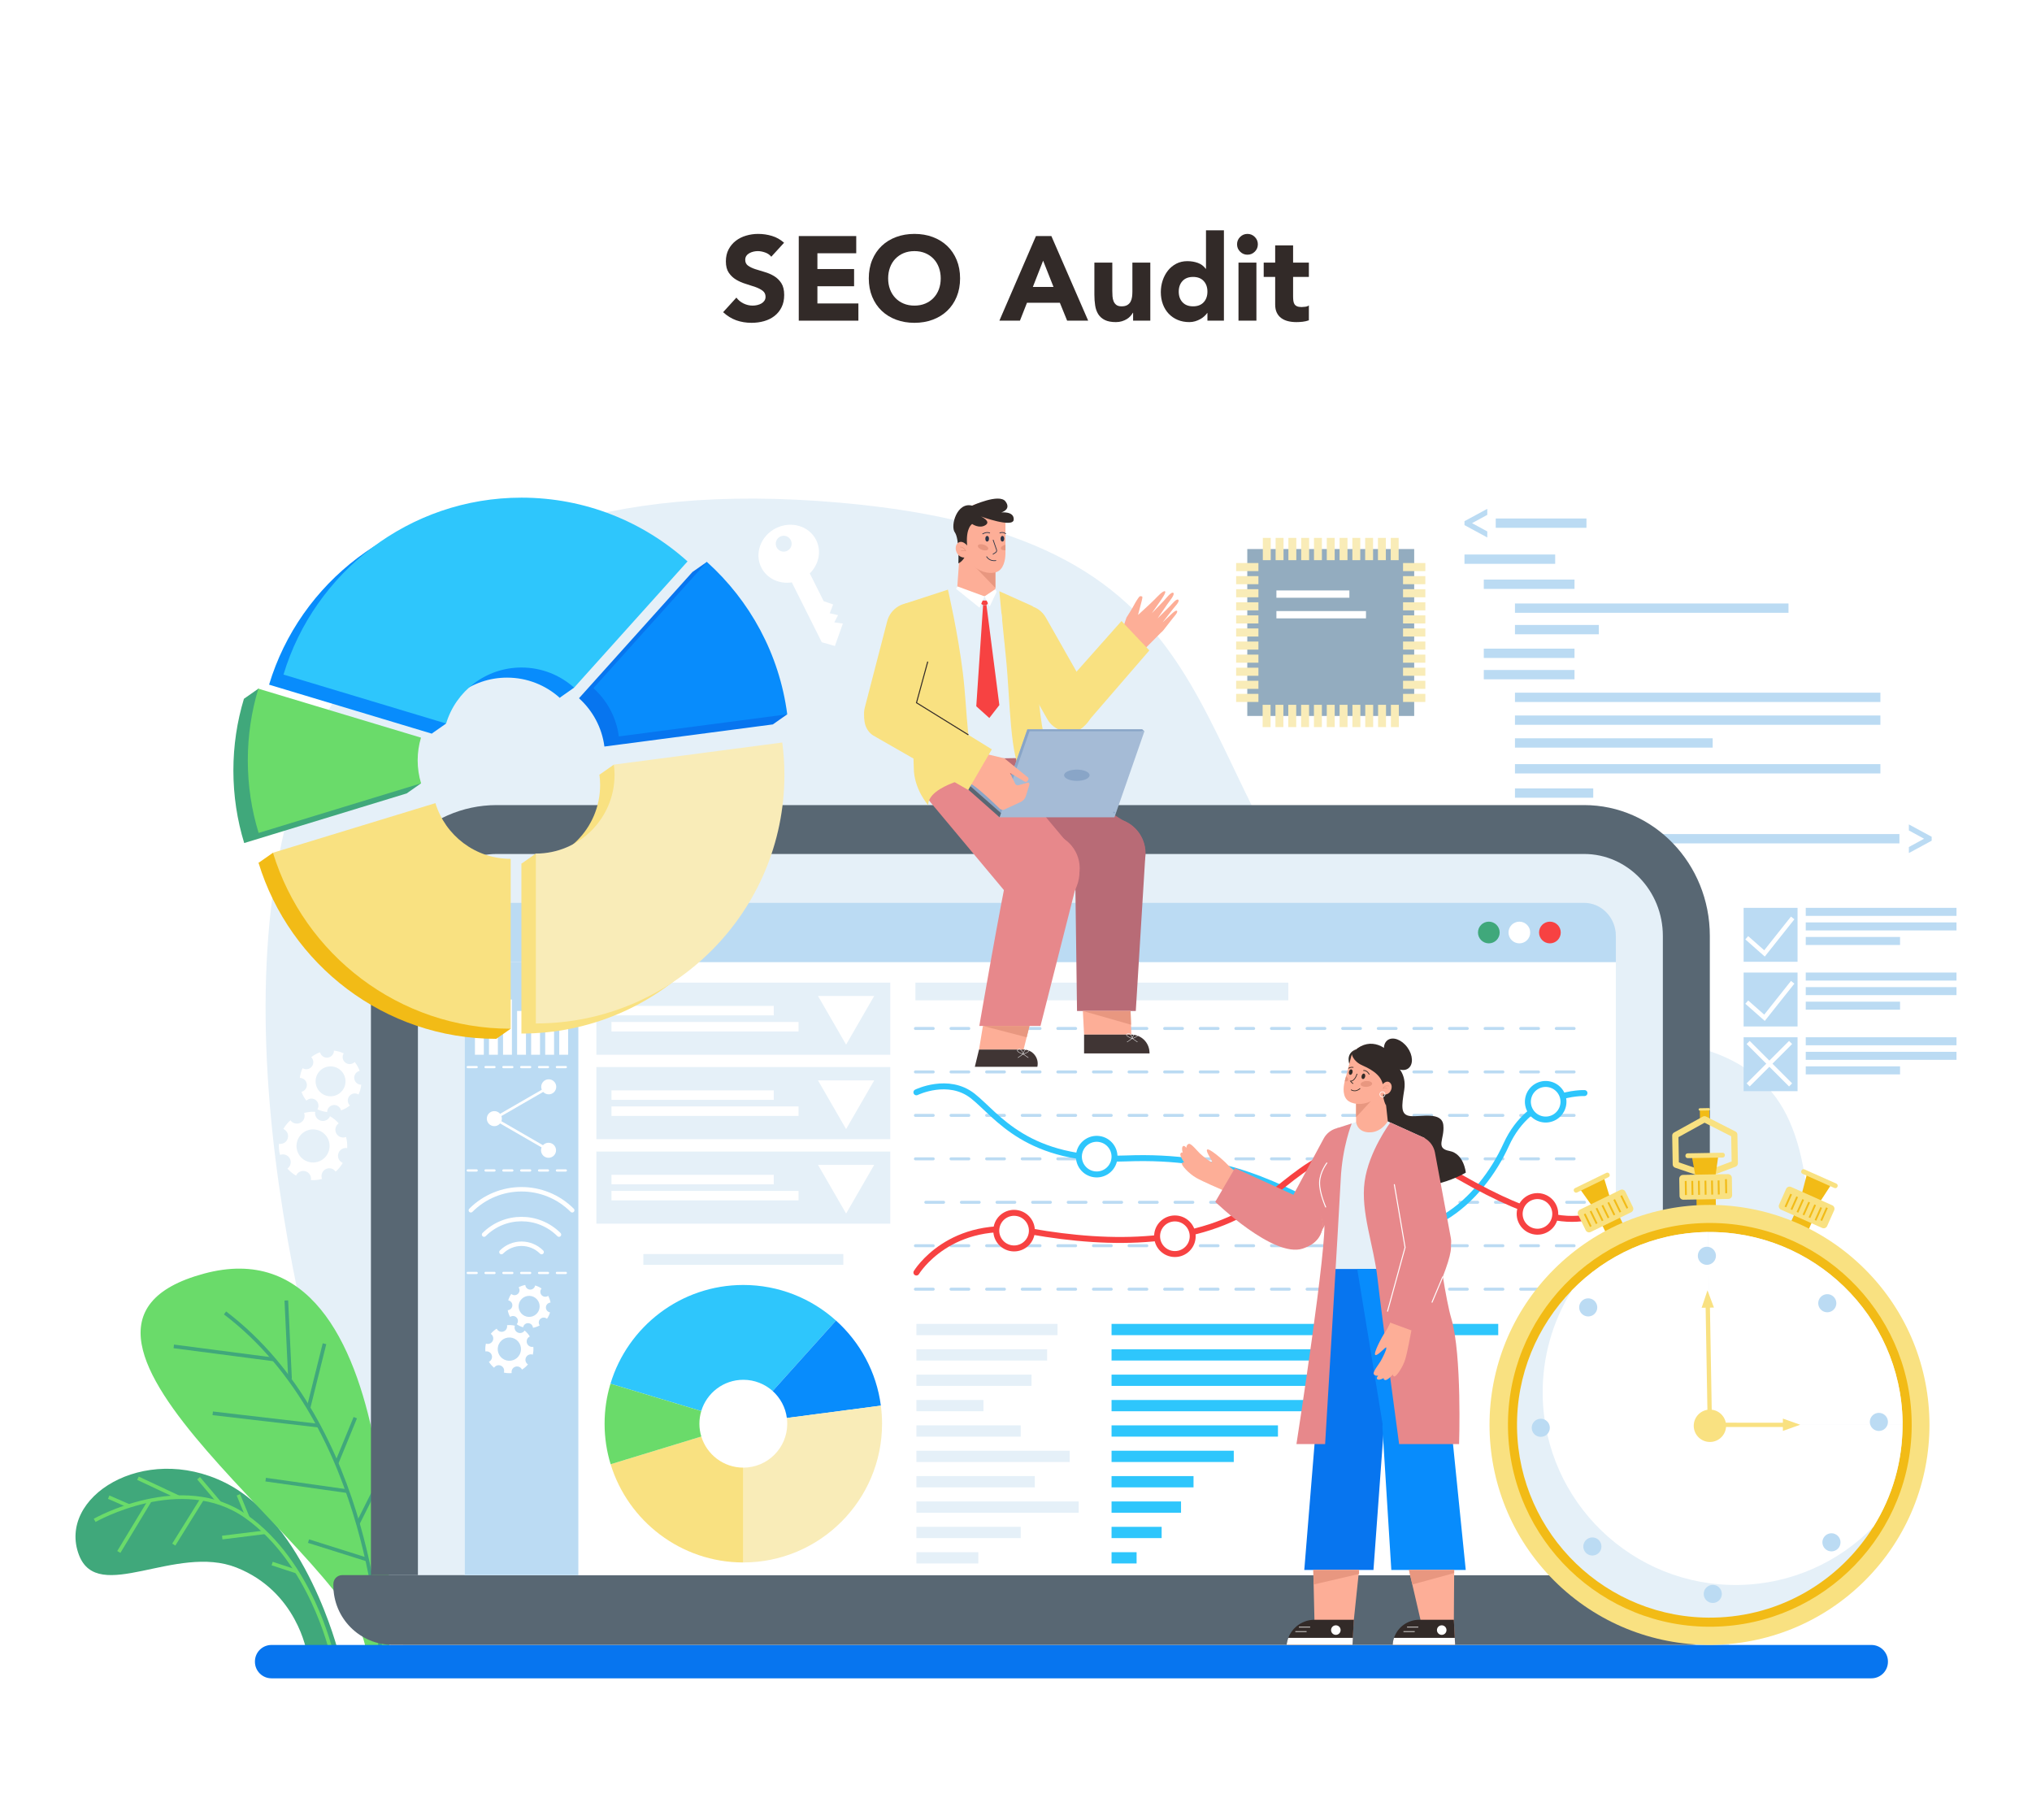 <?xml version="1.0" encoding="utf-8"?>
<!-- Generator: Adobe Illustrator 27.5.0, SVG Export Plug-In . SVG Version: 6.00 Build 0)  -->
<svg version="1.1" id="Ñëîé_1" xmlns="http://www.w3.org/2000/svg" xmlns:xlink="http://www.w3.org/1999/xlink" x="0px" y="0px"
	 viewBox="0 0 2455.992 2200" style="enable-background:new 0 0 2455.992 2200;" xml:space="preserve">
<rect x="0" y="0" style="fill:#FFFFFF;" width="2455.992" height="2200"/>
<g>
	<path style="fill:#322A28;" d="M932.219,310.277c-1.83-2.311-4.31-4.019-7.438-5.127c-3.13-1.105-6.091-1.661-8.882-1.661
		c-1.639,0-3.322,0.194-5.055,0.578c-1.733,0.386-3.372,0.988-4.911,1.806c-1.541,0.818-2.794,1.902-3.755,3.249
		c-0.964,1.35-1.444,2.985-1.444,4.911c0,3.082,1.155,5.44,3.467,7.076c2.31,1.639,5.222,3.033,8.737,4.188
		c3.514,1.155,7.294,2.311,11.338,3.467c4.044,1.155,7.821,2.793,11.337,4.91c3.514,2.119,6.428,4.96,8.738,8.521
		c2.31,3.562,3.466,8.329,3.466,14.298c0,5.682-1.06,10.641-3.177,14.876c-2.119,4.238-4.983,7.752-8.594,10.543
		c-3.61,2.794-7.799,4.863-12.565,6.211c-4.766,1.347-9.798,2.022-15.093,2.022c-6.643,0-12.805-1.011-18.486-3.033
		c-5.682-2.021-10.976-5.294-15.887-9.82l16.031-17.62c2.311,3.082,5.222,5.465,8.738,7.148c3.514,1.687,7.148,2.527,10.904,2.527
		c1.827,0,3.683-0.216,5.56-0.649c1.878-0.434,3.562-1.083,5.056-1.95c1.491-0.866,2.694-1.972,3.61-3.321
		c0.914-1.348,1.372-2.935,1.372-4.767c0-3.08-1.181-5.511-3.538-7.293c-2.361-1.78-5.321-3.297-8.883-4.55
		c-3.563-1.25-7.415-2.502-11.554-3.755c-4.141-1.25-7.993-2.936-11.555-5.055c-3.563-2.117-6.523-4.911-8.882-8.377
		c-2.36-3.466-3.538-8.038-3.538-13.721c0-5.488,1.083-10.302,3.249-14.442c2.166-4.139,5.055-7.605,8.666-10.398
		c3.61-2.792,7.773-4.886,12.492-6.283c4.717-1.395,9.58-2.094,14.588-2.094c5.776,0,11.359,0.819,16.753,2.455
		c5.392,1.639,10.255,4.383,14.587,8.232L932.219,310.277z"/>
	<path style="fill:#322A28;" d="M965.436,285.292h69.468v20.797h-46.938v19.064h44.338v20.798h-44.338v20.797h49.537v20.798h-72.067
		V285.292z"/>
	<path style="fill:#322A28;" d="M1050.067,336.418c0-8.183,1.372-15.598,4.116-22.242c2.744-6.644,6.571-12.299,11.482-16.97
		c4.91-4.669,10.734-8.255,17.475-10.76c6.738-2.503,14.103-3.755,22.097-3.755c7.991,0,15.357,1.252,22.097,3.755
		c6.738,2.505,12.565,6.091,17.475,10.76c4.91,4.671,8.738,10.326,11.482,16.97c2.744,6.643,4.116,14.059,4.116,22.242
		c0,8.185-1.372,15.598-4.116,22.241c-2.744,6.643-6.572,12.302-11.482,16.971c-4.91,4.671-10.737,8.257-17.475,10.76
		c-6.74,2.503-14.106,3.755-22.097,3.755c-7.993,0-15.358-1.252-22.097-3.755c-6.741-2.503-12.565-6.089-17.475-10.76
		c-4.911-4.669-8.738-10.327-11.482-16.971C1051.438,352.016,1050.067,344.603,1050.067,336.418z M1073.464,336.418
		c0,4.815,0.745,9.221,2.238,13.215c1.492,3.997,3.634,7.463,6.428,10.398c2.791,2.938,6.138,5.225,10.037,6.86
		c3.899,1.639,8.255,2.455,13.07,2.455c4.813,0,9.172-0.816,13.071-2.455c3.899-1.636,7.244-3.922,10.037-6.86
		c2.792-2.935,4.934-6.401,6.428-10.398c1.491-3.994,2.238-8.399,2.238-13.215c0-4.717-0.747-9.099-2.238-13.142
		c-1.494-4.044-3.636-7.533-6.428-10.471c-2.793-2.936-6.138-5.222-10.037-6.859c-3.899-1.637-8.258-2.456-13.071-2.456
		c-4.815,0-9.171,0.819-13.07,2.456c-3.899,1.638-7.246,3.924-10.037,6.859c-2.794,2.938-4.936,6.428-6.428,10.471
		C1074.209,327.32,1073.464,331.702,1073.464,336.418z"/>
	<path style="fill:#322A28;" d="M1252.114,285.292h18.632l44.483,102.253h-25.42L1281,365.881h-39.717l-8.52,21.664h-24.842
		L1252.114,285.292z M1260.78,315.044l-12.421,31.773h24.986L1260.78,315.044z"/>
	<path style="fill:#322A28;" d="M1390.328,387.545h-20.797v-9.532h-0.289c-0.771,1.35-1.758,2.697-2.961,4.044
		c-1.205,1.35-2.672,2.553-4.405,3.61c-1.732,1.061-3.707,1.926-5.921,2.6c-2.217,0.673-4.622,1.012-7.222,1.012
		c-5.488,0-9.942-0.845-13.359-2.527c-3.419-1.683-6.066-4.019-7.943-7.005c-1.878-2.983-3.13-6.499-3.755-10.543
		c-0.628-4.044-0.939-8.425-0.939-13.143v-38.706h21.664v34.374c0,2.021,0.072,4.116,0.217,6.282c0.145,2.166,0.578,4.166,1.3,5.993
		c0.723,1.831,1.828,3.322,3.322,4.477c1.491,1.155,3.633,1.733,6.427,1.733c2.791,0,5.055-0.506,6.788-1.517
		c1.733-1.011,3.056-2.358,3.972-4.044c0.914-1.684,1.517-3.586,1.806-5.705c0.288-2.116,0.433-4.333,0.433-6.643v-34.951h21.664
		V387.545z"/>
	<path style="fill:#322A28;" d="M1479.293,387.545h-19.931v-9.243h-0.288c-0.867,1.252-2,2.527-3.395,3.827
		c-1.396,1.3-3.033,2.48-4.91,3.538c-1.878,1.061-3.949,1.926-6.211,2.6c-2.263,0.673-4.599,1.012-7.004,1.012
		c-5.199,0-9.918-0.892-14.154-2.672c-4.238-1.781-7.871-4.283-10.904-7.511c-3.033-3.225-5.368-7.052-7.005-11.481
		c-1.638-4.428-2.455-9.291-2.455-14.587c0-4.911,0.745-9.604,2.239-14.082c1.491-4.478,3.61-8.449,6.354-11.915
		c2.744-3.467,6.088-6.233,10.037-8.305c3.947-2.069,8.425-3.105,13.432-3.105c4.525,0,8.738,0.7,12.637,2.095
		c3.899,1.396,7.1,3.779,9.604,7.148h0.289v-46.504h21.664V387.545z M1459.362,352.449c0-5.294-1.516-9.579-4.549-12.853
		c-3.033-3.272-7.294-4.911-12.782-4.911c-5.488,0-9.748,1.639-12.781,4.911c-3.033,3.274-4.55,7.56-4.55,12.853
		c0,5.297,1.517,9.582,4.55,12.853c3.033,3.275,7.293,4.911,12.781,4.911c5.488,0,9.749-1.636,12.782-4.911
		C1457.846,362.031,1459.362,357.746,1459.362,352.449z"/>
	<path style="fill:#322A28;" d="M1495.178,295.257c0-3.466,1.228-6.427,3.684-8.882c2.455-2.455,5.416-3.683,8.882-3.683
		c3.467,0,6.427,1.228,8.882,3.683c2.456,2.455,3.684,5.416,3.684,8.882c0,3.467-1.227,6.428-3.684,8.883
		c-2.455,2.455-5.415,3.683-8.882,3.683c-3.466,0-6.427-1.228-8.882-3.683C1496.405,301.685,1495.178,298.724,1495.178,295.257z
		 M1496.911,317.354h21.664v70.191h-21.664V317.354z"/>
	<path style="fill:#322A28;" d="M1581.977,334.685h-19.064v23.397c0,1.927,0.095,3.683,0.289,5.271
		c0.191,1.589,0.625,2.961,1.3,4.116c0.672,1.155,1.708,2.047,3.105,2.672c1.395,0.627,3.249,0.939,5.559,0.939
		c1.156,0,2.672-0.119,4.55-0.361c1.878-0.238,3.297-0.794,4.261-1.66v18.053c-2.408,0.867-4.91,1.444-7.511,1.733
		c-2.6,0.289-5.151,0.434-7.654,0.434c-3.66,0-7.029-0.386-10.109-1.155c-3.083-0.77-5.777-1.998-8.088-3.684
		c-2.312-1.684-4.116-3.874-5.416-6.571c-1.3-2.694-1.95-5.969-1.95-9.821v-33.362h-13.865v-17.331h13.865v-20.798h21.664v20.798
		h19.064V334.685z"/>
</g>
<g>
	<path style="fill:#E5F0F8;" d="M491.4,1997.806c0,0-626.569-1491.27,523.253-1390.327
		c492.476,43.235,400.54,305.529,618.045,550.946c140.984,159.077,412.139,28.942,513.752,167.948
		c101.613,139.006-17.798,535.365-59.686,671.433H491.4z"/>
	<g>
		<path style="fill:#40A87B;" d="M409.004,1997.033c0,0-39.341-156.929-137.408-205.36
			c-98.067-48.431-202.735,17.874-176.157,87.597c22.918,60.121,117.155-13.803,190.478,15.267s84.88,102.496,84.88,102.496H409.004
			z"/>
		<path style="fill:none;stroke:#6ADB6A;stroke-width:4.419;stroke-miterlimit:10;" d="M114.396,1837.458
			c0,0,105.251-59.982,183.341-4.527c78.09,55.455,102.803,164.102,102.803,164.102"/>
		
			<line style="fill:none;stroke:#6ADB6A;stroke-width:4.419;stroke-miterlimit:10;" x1="131.372" y1="1809.406" x2="155.859" y2="1820.082"/>
		
			<line style="fill:none;stroke:#6ADB6A;stroke-width:4.419;stroke-miterlimit:10;" x1="166.738" y1="1786.53" x2="215.513" y2="1809.406"/>
		
			<line style="fill:none;stroke:#6ADB6A;stroke-width:4.419;stroke-miterlimit:10;" x1="240.018" y1="1786.53" x2="265.393" y2="1816.505"/>
		
			<line style="fill:none;stroke:#6ADB6A;stroke-width:4.419;stroke-miterlimit:10;" x1="288.117" y1="1806.619" x2="299.524" y2="1834.223"/>
		
			<line style="fill:none;stroke:#6ADB6A;stroke-width:4.419;stroke-miterlimit:10;" x1="143.615" y1="1875.654" x2="181.208" y2="1813.463"/>
		
			<line style="fill:none;stroke:#6ADB6A;stroke-width:4.419;stroke-miterlimit:10;" x1="210.027" y1="1866.742" x2="244.505" y2="1811.37"/>
		
			<line style="fill:none;stroke:#6ADB6A;stroke-width:4.419;stroke-miterlimit:10;" x1="268.594" y1="1858.254" x2="320.428" y2="1851.813"/>
		
			<line style="fill:none;stroke:#6ADB6A;stroke-width:4.419;stroke-miterlimit:10;" x1="328.938" y1="1889.66" x2="358.649" y2="1899.414"/>
	</g>
	<g>
		<path style="fill:#6ADB6A;" d="M470.02,1997.49c0,0,27.76-526.02-223.485-458.234
			c-251.245,67.786,195.986,351.285,195.605,458.234H470.02z"/>
		<path style="fill:none;stroke:#40A87B;stroke-width:4.419;stroke-miterlimit:10;" d="M459.866,1997.49
			c0,0-8.772-274.828-187.868-410.721"/>
		
			<line style="fill:none;stroke:#40A87B;stroke-width:4.419;stroke-miterlimit:10;" x1="350.549" y1="1666.458" x2="346.075" y2="1571.688"/>
		
			<line style="fill:none;stroke:#40A87B;stroke-width:4.419;stroke-miterlimit:10;" x1="210.036" y1="1627.189" x2="331.089" y2="1642.968"/>
		
			<line style="fill:none;stroke:#40A87B;stroke-width:4.419;stroke-miterlimit:10;" x1="257.113" y1="1708.072" x2="385.105" y2="1722.985"/>
		
			<line style="fill:none;stroke:#40A87B;stroke-width:4.419;stroke-miterlimit:10;" x1="321.109" y1="1788.226" x2="419.967" y2="1802.197"/>
		
			<line style="fill:none;stroke:#40A87B;stroke-width:4.419;stroke-miterlimit:10;" x1="429.451" y1="1713.333" x2="406.792" y2="1768.384"/>
		
			<line style="fill:none;stroke:#40A87B;stroke-width:4.419;stroke-miterlimit:10;" x1="392.218" y1="1623.985" x2="372.9" y2="1701.491"/>
		
			<line style="fill:none;stroke:#40A87B;stroke-width:4.419;stroke-miterlimit:10;" x1="450.604" y1="1805.237" x2="432.552" y2="1841.218"/>
		
			<line style="fill:none;stroke:#40A87B;stroke-width:4.419;stroke-miterlimit:10;" x1="372.9" y1="1862.531" x2="443.74" y2="1884.865"/>
	</g>
	<path style="fill:#FFFFFF;" d="M920.127,685.801c6.761,13.512,21.837,20.353,36.911,18.052l36.191,72.329l15.879,4.544
		l9.625-27.119l-10.37-1.446l4.569-8.698l-10.08-2.316l4.122-10.594l-11.419-3.988l-16.801-33.578
		c10.879-10.685,14.464-26.808,7.681-40.365c-8.523-17.034-30.245-23.45-48.572-14.28
		C919.536,647.513,911.603,668.767,920.127,685.801z M955.819,652.832c2.365,4.727,0.449,10.481-4.278,12.846
		c-4.727,2.365-10.525,0.471-12.89-4.255c-2.387-4.771-0.427-10.548,4.3-12.913C947.677,646.145,953.431,648.061,955.819,652.832z"
		/>
	<path style="fill:#0775EF;" d="M2261.89,2028.359H328.106c-11.036,0-19.983-8.947-19.983-19.983v-0.357
		c0-11.036,8.947-19.983,19.983-19.983H2261.89c11.036,0,19.983,8.947,19.983,19.983v0.357
		C2281.873,2019.413,2272.927,2028.359,2261.89,2028.359z"/>
	<g>
		<path style="fill:#FFFFFF;" d="M415.432,1273.048c-3.767-1.785-7.757-2.88-11.796-3.317c0.021,4.269-3.171,7.96-7.508,8.473
			c-4.337,0.513-8.291-2.322-9.267-6.478c-3.816,1.356-7.441,3.353-10.687,5.967c3.028,3.008,3.393,7.867,0.685,11.301
			c-2.707,3.434-7.518,4.214-11.149,1.972c-1.784,3.767-2.88,7.757-3.308,11.784c4.268-0.021,7.948,3.162,8.462,7.499
			c0.513,4.337-2.331,8.303-6.487,9.278c1.368,3.825,3.364,7.45,5.979,10.696c2.997-3.037,7.865-3.413,11.311-0.697
			c3.434,2.708,4.216,7.538,1.962,11.161c3.767,1.784,7.757,2.88,11.784,3.308c-0.021-4.268,3.172-7.96,7.508-8.473
			c4.337-0.513,8.291,2.322,9.267,6.478c3.816-1.356,7.441-3.353,10.687-5.967c-3.028-3.008-3.392-7.867-0.685-11.302
			c2.707-3.434,7.517-4.214,11.149-1.971c1.785-3.767,2.88-7.757,3.308-11.784c-4.268,0.021-7.949-3.162-8.462-7.499
			c-0.513-4.337,2.331-8.303,6.487-9.278c-1.356-3.816-3.353-7.441-5.967-10.687c-3.017,3.04-7.876,3.404-11.311,0.697
			C413.949,1281.492,413.169,1276.682,415.432,1273.048z M410.717,1292.678c7.831,6.174,9.186,17.533,3.003,25.376
			c-6.183,7.843-17.545,9.177-25.376,3.003c-7.843-6.183-9.198-17.542-3.014-25.385
			C391.513,1287.828,402.874,1286.495,410.717,1292.678z"/>
		<path style="fill:#FFFFFF;" d="M397.51,1390.699c-3.166,10.567-14.3,16.58-24.883,13.409
			c-10.583-3.171-16.576-14.316-13.409-24.883c3.171-10.583,14.305-16.596,24.888-13.425
			C394.689,1368.972,400.682,1380.116,397.51,1390.699z M419.622,1387.566c0.304-4.601-0.193-9.151-1.385-13.483
			c-4.382,1.758-9.478-0.025-11.77-4.277c-2.292-4.252-0.983-9.473,2.895-12.167c-2.947-3.374-6.475-6.291-10.484-8.567
			c-1.863,4.338-6.713,6.689-11.347,5.301c-4.634-1.388-7.392-6.019-6.562-10.667c-4.601-0.304-9.151,0.193-13.468,1.39
			c1.758,4.382-0.02,9.462-4.273,11.754c-4.252,2.292-9.489,0.978-12.182-2.9c-3.379,2.963-6.295,6.49-8.571,10.5
			c4.343,1.847,6.71,6.702,5.316,11.352c-1.388,4.634-6.04,7.403-10.683,6.558c-0.304,4.601,0.193,9.151,1.39,13.468
			c4.382-1.758,9.478,0.025,11.77,4.277c2.292,4.252,0.983,9.473-2.895,12.167c2.947,3.374,6.475,6.291,10.484,8.567
			c1.863-4.338,6.713-6.689,11.347-5.301c4.634,1.389,7.392,6.019,6.562,10.667c4.601,0.304,9.151-0.192,13.468-1.39
			c-1.758-4.382,0.02-9.463,4.273-11.754c4.252-2.292,9.489-0.978,12.182,2.9c3.374-2.947,6.29-6.475,8.567-10.484
			c-4.354-1.868-6.705-6.718-5.317-11.352C410.332,1389.474,414.963,1386.716,419.622,1387.566z"/>
	</g>
	<g>
		<rect x="2107.452" y="1097.195" style="fill:#BBDBF3;" width="65.163" height="65.163"/>
		<rect x="2107.452" y="1175.391" style="fill:#BBDBF3;" width="65.163" height="65.163"/>
		<rect x="2107.452" y="1253.586" style="fill:#BBDBF3;" width="65.163" height="65.163"/>
		<polyline style="fill:none;stroke:#FFFFFF;stroke-width:5.259;stroke-miterlimit:10;" points="2111.236,1133.35 
			2132.676,1152.268 2166.729,1109.387 		"/>
		<polyline style="fill:none;stroke:#FFFFFF;stroke-width:5.259;stroke-miterlimit:10;" points="2111.236,1211.125 
			2132.676,1230.043 2166.729,1187.162 		"/>
		
			<line style="fill:none;stroke:#FFFFFF;stroke-width:5.259;stroke-miterlimit:10;" x1="2112.917" y1="1259.892" x2="2164.207" y2="1311.182"/>
		
			<line style="fill:none;stroke:#FFFFFF;stroke-width:5.259;stroke-miterlimit:10;" x1="2164.207" y1="1259.892" x2="2112.917" y2="1311.182"/>
		<rect x="2182.522" y="1097.195" style="fill:#BBDBF3;" width="182.223" height="9.69"/>
		<rect x="2182.522" y="1114.792" style="fill:#BBDBF3;" width="182.223" height="9.69"/>
		<rect x="2182.522" y="1132.389" style="fill:#BBDBF3;" width="113.987" height="9.69"/>
		<rect x="2182.522" y="1175.391" style="fill:#BBDBF3;" width="182.223" height="9.69"/>
		<rect x="2182.522" y="1192.987" style="fill:#BBDBF3;" width="182.223" height="9.69"/>
		<rect x="2182.522" y="1210.584" style="fill:#BBDBF3;" width="113.987" height="9.69"/>
		<rect x="2182.522" y="1253.586" style="fill:#BBDBF3;" width="182.223" height="9.69"/>
		<rect x="2182.522" y="1271.183" style="fill:#BBDBF3;" width="182.223" height="9.69"/>
		<rect x="2182.522" y="1288.78" style="fill:#BBDBF3;" width="113.987" height="9.69"/>
	</g>
	<g>
		<path style="fill:#BBDBF3;" d="M1770.054,634.642v-4.775l27.566-14.919v7.293l-18.414,10.013l18.414,10.013v7.293
			L1770.054,634.642z"/>
		<path style="fill:#BBDBF3;" d="M2307.17,1030.967v-7.293l18.414-10.013l-18.414-10.013v-7.293l27.566,14.919v4.775
			L2307.17,1030.967z"/>
		<rect x="1807.844" y="626.623" style="fill:#BBDBF3;" width="109.627" height="11.263"/>
		<rect x="1770.054" y="670.147" style="fill:#BBDBF3;" width="109.627" height="11.263"/>
		<rect x="1793.406" y="700.466" style="fill:#BBDBF3;" width="109.627" height="11.263"/>
		<rect x="1793.406" y="783.915" style="fill:#BBDBF3;" width="109.627" height="11.263"/>
		<rect x="1793.406" y="809.728" style="fill:#BBDBF3;" width="109.627" height="11.263"/>
		<rect x="1831.076" y="729.343" style="fill:#BBDBF3;" width="330.612" height="11.263"/>
		<rect x="1831.076" y="837.154" style="fill:#BBDBF3;" width="441.669" height="11.263"/>
		<rect x="1831.076" y="923.501" style="fill:#BBDBF3;" width="441.669" height="11.263"/>
		<rect x="1872.616" y="1008.029" style="fill:#BBDBF3;" width="423.14" height="11.263"/>
		<rect x="1831.076" y="952.84" style="fill:#BBDBF3;" width="94.6" height="11.263"/>
		<rect x="1831.076" y="980.748" style="fill:#BBDBF3;" width="94.6" height="11.263"/>
		<rect x="1831.076" y="864.718" style="fill:#BBDBF3;" width="441.669" height="11.263"/>
		<rect x="1831.076" y="892.281" style="fill:#BBDBF3;" width="238.963" height="11.263"/>
		<rect x="1831.076" y="755.299" style="fill:#BBDBF3;" width="101.377" height="11.263"/>
	</g>
	<g>
		<path style="fill:#586773;" d="M2041.502,1987.939H474.671c-39.622,0-71.742-32.12-71.742-71.742v-1.878
			c0-5.901,4.784-10.685,10.685-10.685H2102.56c5.901,0,10.685,4.784,10.685,10.685v1.878
			C2113.245,1955.819,2081.125,1987.939,2041.502,1987.939z"/>
		<path style="fill:#586773;" d="M2066.598,1131.092v772.541H448.335v-772.541c0-87.327,68-158.094,151.913-158.094h1314.438
			C1998.598,972.998,2066.598,1043.765,2066.598,1131.092z"/>
		<path style="fill:#E5F0F8;" d="M2009.817,1131.092v772.541H505.116v-772.541c0-54.565,42.701-99.002,95.132-99.002h1314.438
			C1967.116,1032.09,2009.817,1076.527,2009.817,1131.092z"/>
		<g>
			<rect x="561.692" y="1141.922" style="fill:#FFFFFF;" width="1391.328" height="761.711"/>
		</g>
		<path style="fill:#BBDBF3;" d="M1953.02,1131.071v31.747H561.916v-31.747c0-21.933,17.21-39.899,38.339-39.899h1314.427
			C1935.81,1091.172,1953.02,1109.138,1953.02,1131.071z"/>
		<circle style="fill:#40A87B;" cx="1799.483" cy="1126.995" r="13.112"/>
		<circle style="fill:#FFFFFF;" cx="1836.392" cy="1126.995" r="13.112"/>
		<circle style="fill:#F74242;" cx="1873.301" cy="1126.995" r="13.112"/>
		<g>
			
				<line style="fill:none;stroke:#BBDBF3;stroke-width:3.6;stroke-linecap:round;stroke-linejoin:round;stroke-miterlimit:10;stroke-dasharray:21.517;" x1="1106.426" y1="1558.067" x2="1915.1" y2="1558.067"/>
			
				<line style="fill:none;stroke:#BBDBF3;stroke-width:3.6;stroke-linecap:round;stroke-linejoin:round;stroke-miterlimit:10;stroke-dasharray:21.517;" x1="1106.426" y1="1505.553" x2="1915.1" y2="1505.553"/>
			
				<line style="fill:none;stroke:#BBDBF3;stroke-width:3.6;stroke-linecap:round;stroke-linejoin:round;stroke-miterlimit:10;stroke-dasharray:21.517;" x1="1915.1" y1="1453.039" x2="1106.426" y2="1453.039"/>
			
				<line style="fill:none;stroke:#BBDBF3;stroke-width:3.6;stroke-linecap:round;stroke-linejoin:round;stroke-miterlimit:10;stroke-dasharray:21.517;" x1="1106.426" y1="1400.525" x2="1915.1" y2="1400.525"/>
			
				<line style="fill:none;stroke:#BBDBF3;stroke-width:3.6;stroke-linecap:round;stroke-linejoin:round;stroke-miterlimit:10;stroke-dasharray:21.517;" x1="1106.426" y1="1348.011" x2="1915.1" y2="1348.011"/>
			
				<line style="fill:none;stroke:#BBDBF3;stroke-width:3.6;stroke-linecap:round;stroke-linejoin:round;stroke-miterlimit:10;stroke-dasharray:21.517;" x1="1106.426" y1="1295.497" x2="1915.1" y2="1295.497"/>
			
				<line style="fill:none;stroke:#BBDBF3;stroke-width:3.6;stroke-linecap:round;stroke-linejoin:round;stroke-miterlimit:10;stroke-dasharray:21.517;" x1="1106.426" y1="1242.983" x2="1915.1" y2="1242.983"/>
			
				<path style="fill:none;stroke:#2EC6FC;stroke-width:7.199;stroke-linecap:round;stroke-linejoin:round;stroke-miterlimit:10;" d="
				M1107.618,1320.139c0,0,38.504-18.881,68.173,4.495c29.669,23.376,64.732,80.006,185.207,75.408s183.873,32.664,260.728,72.51
				c96.2,49.875,169.024-23.69,198.693-88.951c29.669-65.261,94.682-62.564,94.682-62.564"/>
			
				<path style="fill:none;stroke:#F74242;stroke-width:7.199;stroke-linecap:round;stroke-linejoin:round;stroke-miterlimit:10;" d="
				M1107.618,1537.936c0,0,40.302-66.962,138.3-49.673s202.289,17.289,277.81-35.225c46.368-32.242,107.887-110.054,219.371-42.994
				c111.484,67.06,148.907,64.732,172.002,62.035"/>
			
				<ellipse transform="matrix(0.209 -0.978 0.978 0.209 -485.552 2375.134)" style="fill:#FFFFFF;stroke:#F74242;stroke-width:7.199;stroke-linecap:round;stroke-linejoin:round;stroke-miterlimit:10;" cx="1225.749" cy="1487.779" rx="21.521" ry="21.521"/>
			
				<circle style="fill:#FFFFFF;stroke:#F74242;stroke-width:7.199;stroke-linecap:round;stroke-linejoin:round;stroke-miterlimit:10;" cx="1420.044" cy="1494.073" r="21.521"/>
			
				<ellipse transform="matrix(0.707 -0.707 0.707 0.707 -493.355 1576.138)" style="fill:#FFFFFF;stroke:#F74242;stroke-width:7.199;stroke-linecap:round;stroke-linejoin:round;stroke-miterlimit:10;" cx="1655.889" cy="1383.601" rx="21.521" ry="21.521"/>
			
				<ellipse transform="matrix(0.232 -0.973 0.973 0.232 -342.168 2362.777)" style="fill:#FFFFFF;stroke:#2EC6FC;stroke-width:7.199;stroke-linecap:round;stroke-linejoin:round;stroke-miterlimit:10;" cx="1325.035" cy="1398.05" rx="21.521" ry="21.521"/>
			
				<ellipse transform="matrix(0.707 -0.707 0.707 0.707 -559.969 1626.074)" style="fill:#FFFFFF;stroke:#2EC6FC;stroke-width:7.199;stroke-linecap:round;stroke-linejoin:round;stroke-miterlimit:10;" cx="1682.861" cy="1488.979" rx="21.521" ry="21.521"/>
			
				<ellipse transform="matrix(0.23 -0.973 0.973 0.23 143.727 2843.096)" style="fill:#FFFFFF;stroke:#2EC6FC;stroke-width:7.199;stroke-linecap:round;stroke-linejoin:round;stroke-miterlimit:10;" cx="1868.068" cy="1330.744" rx="21.521" ry="21.521"/>
			
				<ellipse transform="matrix(0.23 -0.973 0.973 0.23 4.222 2937.852)" style="fill:#FFFFFF;stroke:#F74242;stroke-width:7.199;stroke-linecap:round;stroke-linejoin:round;stroke-miterlimit:10;" cx="1858.178" cy="1466.259" rx="21.521" ry="21.521"/>
		</g>
		<rect x="1106.426" y="1187.563" style="fill:#E5F0F8;" width="450.738" height="21.381"/>
		<rect x="561.692" y="1162.818" style="fill:#BBDBF3;" width="137.315" height="740.815"/>
		<g>
			<rect x="574.042" y="1245.457" style="fill:#FFFFFF;" width="10.722" height="29.281"/>
			<rect x="591.024" y="1230.396" style="fill:#FFFFFF;" width="10.722" height="44.342"/>
			<rect x="608.006" y="1207.972" style="fill:#FFFFFF;" width="10.722" height="66.766"/>
			<rect x="624.989" y="1221.806" style="fill:#FFFFFF;" width="10.722" height="52.932"/>
			<rect x="641.971" y="1227.64" style="fill:#FFFFFF;" width="10.722" height="47.098"/>
			<rect x="658.953" y="1216.175" style="fill:#FFFFFF;" width="10.722" height="58.563"/>
			<rect x="675.935" y="1203.144" style="fill:#FFFFFF;" width="10.722" height="71.594"/>
		</g>
		
			<line style="fill:none;stroke:#FFFFFF;stroke-width:2.694;stroke-linecap:round;stroke-linejoin:round;stroke-miterlimit:10;stroke-dasharray:10.776;" x1="565.339" y1="1289.63" x2="693.922" y2="1289.63"/>
		
			<line style="fill:none;stroke:#FFFFFF;stroke-width:2.694;stroke-linecap:round;stroke-linejoin:round;stroke-miterlimit:10;stroke-dasharray:10.776;" x1="565.339" y1="1414.581" x2="693.922" y2="1414.581"/>
		
			<line style="fill:none;stroke:#FFFFFF;stroke-width:2.694;stroke-linecap:round;stroke-linejoin:round;stroke-miterlimit:10;stroke-dasharray:10.776;" x1="565.339" y1="1538.442" x2="693.922" y2="1538.442"/>
		<g>
			<path style="fill:#FFFFFF;" d="M654.575,1557.266c-2.402-1.683-5.041-2.915-7.791-3.696c-0.49,2.964-3.141,5.147-6.21,4.99
				s-5.477-2.591-5.662-5.589c-2.807,0.49-5.558,1.446-8.119,2.876c1.745,2.445,1.423,5.858-0.861,7.921
				c-2.284,2.062-5.713,2.034-7.967,0.05c-1.683,2.402-2.915,5.041-3.688,7.784c2.964,0.49,5.14,3.133,4.983,6.202
				c-0.157,3.069-2.599,5.484-5.597,5.669c0.497,2.815,1.453,5.565,2.883,8.127c2.438-1.753,5.859-1.438,7.928,0.854
				c2.062,2.284,2.034,5.728,0.042,7.974c2.402,1.683,5.041,2.915,7.784,3.688c0.49-2.964,3.141-5.147,6.21-4.99
				c3.069,0.157,5.477,2.591,5.662,5.589c2.807-0.49,5.558-1.446,8.119-2.876c-1.745-2.445-1.423-5.858,0.861-7.921
				c2.284-2.062,5.713-2.035,7.967-0.05c1.683-2.402,2.915-5.041,3.688-7.784c-2.964-0.49-5.14-3.133-4.983-6.202
				c0.157-3.069,2.599-5.484,5.597-5.669c-0.49-2.807-1.446-5.558-2.876-8.119c-2.452,1.752-5.866,1.43-7.928-0.854
				C652.548,1562.948,652.576,1559.519,654.575,1557.266z M648.984,1570.326c4.703,5.209,4.3,13.248-0.917,17.958
				c-5.216,4.71-13.255,4.292-17.958-0.917c-4.71-5.217-4.307-13.256,0.91-17.966
				C636.235,1564.692,644.274,1565.109,648.984,1570.326z"/>
			<path style="fill:#FFFFFF;" d="M628.236,1636.761c-3.445,6.956-11.88,9.811-18.846,6.36c-6.966-3.451-9.806-11.89-6.36-18.846
				c3.451-6.966,11.885-9.821,18.851-6.371C628.847,1621.355,631.687,1629.795,628.236,1636.761z M643.944,1637.201
				c0.755-3.156,0.948-6.371,0.633-9.517c-3.248,0.701-6.572-1.138-7.659-4.358c-1.087-3.221,0.438-6.688,3.446-8.098
				c-1.646-2.689-3.748-5.129-6.26-7.182c-1.805,2.789-5.447,3.847-8.498,2.336c-3.05-1.511-4.416-5.049-3.291-8.176
				c-3.155-0.755-6.371-0.948-9.507-0.628c0.701,3.248-1.133,6.562-4.353,7.649c-3.221,1.087-6.698-0.443-8.108-3.452
				c-2.694,1.656-5.134,3.758-7.187,6.271c2.794,1.795,3.862,5.442,2.346,8.503c-1.511,3.05-5.065,4.422-8.186,3.286
				c-0.755,3.156-0.948,6.371-0.628,9.507c3.248-0.701,6.572,1.138,7.659,4.358c1.087,3.221-0.438,6.688-3.446,8.098
				c1.646,2.689,3.748,5.129,6.26,7.182c1.805-2.789,5.448-3.847,8.498-2.336c3.05,1.511,4.416,5.049,3.291,8.175
				c3.156,0.755,6.371,0.948,9.507,0.628c-0.701-3.248,1.133-6.562,4.353-7.649c3.221-1.087,6.698,0.443,8.108,3.451
				c2.689-1.645,5.129-3.748,7.182-6.26c-2.799-1.81-3.857-5.453-2.346-8.503C637.275,1637.427,640.813,1636.061,643.944,1637.201z"
				/>
		</g>
		<g>
			<g>
				<polygon style="fill:#FFFFFF;" points="663.283,1391.739 594.346,1351.93 663.283,1312.134 664.851,1314.853 600.618,1351.93 
					664.851,1389.02 				"/>
			</g>
			<g>
				<circle style="fill:#FFFFFF;" cx="597.478" cy="1351.935" r="9.088"/>
			</g>
			<g>
				<circle style="fill:#FFFFFF;" cx="663.222" cy="1313.491" r="9.088"/>
			</g>
			<g>
				
					<ellipse transform="matrix(0.16 -0.987 0.987 0.16 -815.44 1822.323)" style="fill:#FFFFFF;" cx="663.222" cy="1390.379" rx="9.088" ry="9.088"/>
			</g>
		</g>
		<g>
			
				<path style="fill:none;stroke:#FFFFFF;stroke-width:5.388;stroke-linecap:round;stroke-linejoin:round;stroke-miterlimit:10;" d="
				M654.627,1513.207c-13.419-13.419-35.136-13.419-48.555,0"/>
			
				<path style="fill:none;stroke:#FFFFFF;stroke-width:5.388;stroke-linecap:round;stroke-linejoin:round;stroke-miterlimit:10;" d="
				M675.618,1492.091c-25.021-25.021-65.515-25.021-90.536,0"/>
			
				<path style="fill:none;stroke:#FFFFFF;stroke-width:5.388;stroke-linecap:round;stroke-linejoin:round;stroke-miterlimit:10;" d="
				M691.604,1462.699c-33.858-33.858-88.652-33.858-122.51,0"/>
		</g>
		<g>
			<rect x="720.801" y="1187.563" style="fill:#E5F0F8;" width="355.239" height="87.175"/>
			<polygon style="fill:#FFFFFF;" points="1022.645,1262.521 1056.618,1203.678 988.672,1203.678 			"/>
			<g>
				<rect x="739.053" y="1215.694" style="fill:#FFFFFF;" width="196.144" height="11.465"/>
				<rect x="739.053" y="1235.142" style="fill:#FFFFFF;" width="226.11" height="11.465"/>
			</g>
		</g>
		<g>
			<rect x="720.801" y="1289.63" style="fill:#E5F0F8;" width="355.239" height="87.175"/>
			<polygon style="fill:#FFFFFF;" points="1022.645,1364.589 1056.618,1305.745 988.672,1305.745 			"/>
			<g>
				<rect x="739.053" y="1317.762" style="fill:#FFFFFF;" width="196.144" height="11.465"/>
				<rect x="739.053" y="1337.209" style="fill:#FFFFFF;" width="226.11" height="11.465"/>
			</g>
		</g>
		<g>
			<rect x="720.801" y="1391.698" style="fill:#E5F0F8;" width="355.239" height="87.175"/>
			<polygon style="fill:#FFFFFF;" points="1022.645,1466.656 1056.618,1407.813 988.672,1407.813 			"/>
			<g>
				<rect x="739.053" y="1419.829" style="fill:#FFFFFF;" width="196.144" height="11.465"/>
				<rect x="739.053" y="1439.277" style="fill:#FFFFFF;" width="226.11" height="11.465"/>
			</g>
		</g>
		<g>
			<path style="fill:#2EC6FC;" d="M1010.43,1595.985l-76.526,85.157c-9.419-8.449-21.87-13.583-35.494-13.583
				c-23.993,0-44.266,15.907-50.836,37.778l-109.716-33.028c20.799-68.966,84.894-119.337,160.551-119.337
				C941.423,1552.972,980.697,1569.243,1010.43,1595.985z"/>
			<path style="fill:#088CFC;" d="M1064.661,1698.808l-113.617,14.917c-1.657-12.876-7.964-24.296-17.141-32.583l76.526-85.157
				C1039.476,1622.1,1059.365,1658.18,1064.661,1698.808z"/>
			<path style="fill:#F9ECB8;" d="M1066.096,1720.658c0,92.454-75.212,167.666-167.686,167.666v-114.587
				c29.329,0,53.099-23.77,53.099-53.079c0-2.345-0.162-4.669-0.465-6.933l113.617-14.917
				C1065.611,1705.963,1066.096,1713.26,1066.096,1720.658z"/>
			<path style="fill:#F9E181;" d="M898.41,1773.737v114.587c-75.435,0-139.388-50.067-160.369-118.71l109.594-33.473
				C854.245,1757.89,874.478,1773.737,898.41,1773.737z"/>
			<path style="fill:#6ADB6A;" d="M847.635,1736.141l-109.594,33.473c-4.75-15.483-7.297-31.936-7.297-48.955
				c0-16.797,2.486-33.048,7.115-48.349l109.716,33.028c-1.455,4.851-2.244,9.985-2.244,15.321
				C845.331,1726.034,846.14,1731.249,847.635,1736.141z"/>
		</g>
		<rect x="777.579" y="1515.593" style="fill:#E5F0F8;" width="241.683" height="13.042"/>
		<rect x="1107.618" y="1600.01" style="fill:#E5F0F8;" width="170.559" height="13.621"/>
		<rect x="1107.618" y="1630.667" style="fill:#E5F0F8;" width="158.028" height="13.621"/>
		<rect x="1107.618" y="1661.325" style="fill:#E5F0F8;" width="139.14" height="13.621"/>
		<rect x="1107.618" y="1691.983" style="fill:#E5F0F8;" width="81.023" height="13.621"/>
		<rect x="1107.618" y="1722.64" style="fill:#E5F0F8;" width="126.064" height="13.621"/>
		<rect x="1107.618" y="1753.298" style="fill:#E5F0F8;" width="185.27" height="13.621"/>
		<rect x="1107.618" y="1783.955" style="fill:#E5F0F8;" width="143.135" height="13.621"/>
		<rect x="1107.618" y="1814.613" style="fill:#E5F0F8;" width="196.167" height="13.621"/>
		<rect x="1107.618" y="1845.271" style="fill:#E5F0F8;" width="126.064" height="13.621"/>
		<rect x="1107.618" y="1875.928" style="fill:#E5F0F8;" width="74.848" height="13.621"/>
		<rect x="1860.623" y="1600.01" style="fill:#E5F0F8;" width="47.931" height="13.621"/>
		<rect x="1860.623" y="1630.667" style="fill:#E5F0F8;" width="47.931" height="13.621"/>
		<rect x="1860.623" y="1661.325" style="fill:#E5F0F8;" width="47.931" height="13.621"/>
		<rect x="1860.623" y="1691.983" style="fill:#E5F0F8;" width="47.931" height="13.621"/>
		<rect x="1860.623" y="1722.64" style="fill:#E5F0F8;" width="47.931" height="13.621"/>
		<rect x="1860.623" y="1753.298" style="fill:#E5F0F8;" width="47.931" height="13.621"/>
		<rect x="1860.623" y="1783.955" style="fill:#E5F0F8;" width="47.931" height="13.621"/>
		<rect x="1860.623" y="1814.613" style="fill:#E5F0F8;" width="47.931" height="13.621"/>
		<rect x="1860.623" y="1845.271" style="fill:#E5F0F8;" width="47.931" height="13.621"/>
		<rect x="1860.623" y="1875.928" style="fill:#E5F0F8;" width="47.931" height="13.621"/>
		<rect x="1343.481" y="1600.01" style="fill:#2EC6FC;" width="467.372" height="13.621"/>
		<rect x="1343.481" y="1630.667" style="fill:#2EC6FC;" width="386.516" height="13.621"/>
		<rect x="1343.481" y="1661.325" style="fill:#2EC6FC;" width="340.319" height="13.621"/>
		<rect x="1343.481" y="1691.983" style="fill:#2EC6FC;" width="237.629" height="13.621"/>
		<rect x="1343.481" y="1722.64" style="fill:#2EC6FC;" width="201.125" height="13.621"/>
		<rect x="1343.481" y="1753.298" style="fill:#2EC6FC;" width="147.73" height="13.621"/>
		<rect x="1343.481" y="1783.955" style="fill:#2EC6FC;" width="99.086" height="13.621"/>
		<rect x="1343.481" y="1814.613" style="fill:#2EC6FC;" width="83.983" height="13.621"/>
		<rect x="1343.481" y="1845.271" style="fill:#2EC6FC;" width="60.555" height="13.621"/>
		<rect x="1343.481" y="1875.928" style="fill:#2EC6FC;" width="30.277" height="13.621"/>
	</g>
	<g>
		<polygon style="fill:#40A87B;" points="294.828,844.536 312.26,832.323 508.938,946.687 491.507,958.899 		"/>
		<polygon style="fill:#088CFC;" points="521.783,886.633 539.215,874.421 505.156,839.058 		"/>
		<polygon style="fill:#088CFC;" points="676.453,843.285 693.885,831.073 682.929,793.835 666.296,818.56 		"/>
		<polygon style="fill:#0775EF;" points="836.912,691.291 854.344,679.078 847.361,741.681 		"/>
		<path style="fill:#0775EF;" d="M934.074,875.511l-203.559,26.726c-2.97-23.068-14.268-43.529-30.709-58.377l137.106-152.57
			C888.952,738.079,924.586,802.721,934.074,875.511z"/>
		<path style="fill:#088CFC;" d="M813.559,690.716l-137.106,152.57c-16.876-15.137-39.184-24.336-63.592-24.336
			c-42.986,0-79.309,28.5-91.078,67.684L325.214,827.46c37.264-123.562,152.099-213.807,287.648-213.807
			C689.925,613.652,760.289,642.805,813.559,690.716z"/>
		<path style="fill:#F9E181;" d="M930.642,948.73c0,165.643-134.752,300.395-300.431,300.395v-205.297
			c52.546,0,95.134-42.588,95.134-95.098c0-4.201-0.29-8.366-0.833-12.421l203.559-26.726
			C929.773,922.402,930.642,935.476,930.642,948.73z"/>
		<path style="fill:#F2BB16;" d="M599.817,1050.199v205.297c-135.151,0-249.732-89.702-287.322-212.685l196.352-59.97
			C520.689,1021.807,556.939,1050.199,599.817,1050.199z"/>
		<path style="fill:#40A87B;" d="M491.507,958.899l-196.352,59.97c-8.51-27.74-13.073-57.218-13.073-87.71
			c0-30.094,4.454-59.21,12.747-86.624l196.569,59.174c-2.607,8.691-4.02,17.89-4.02,27.45
			C487.378,940.792,488.827,950.136,491.507,958.899z"/>
		<polygon style="fill:#F9E181;" points="724.512,936.308 741.943,924.096 768.004,990.495 		"/>
		<path style="fill:#F9E181;" d="M630.211,1043.828l17.431-12.212l31.129,14.845c0,0-36.906,11.955-37.426,12.475
			C640.825,1059.456,630.211,1043.828,630.211,1043.828z"/>
		<polygon style="fill:#0775EF;" points="951.506,863.299 934.074,875.511 900.728,854.652 		"/>
		<polygon style="fill:#F2BB16;" points="312.495,1042.811 329.926,1030.598 617.248,1243.283 599.817,1255.496 		"/>
		<path style="fill:#2EC6FC;" d="M830.991,678.503l-137.106,152.57c-16.876-15.137-39.183-24.336-63.592-24.336
			c-42.986,0-79.309,28.5-91.078,67.684l-196.569-59.174C379.91,691.685,494.744,601.44,630.293,601.44
			C707.356,601.44,777.72,630.592,830.991,678.503z"/>
		<path style="fill:#088CFC;" d="M951.506,863.299l-203.559,26.726c-2.97-23.068-14.268-43.529-30.709-58.377l137.106-152.57
			C906.383,725.867,942.018,790.509,951.506,863.299z"/>
		<path style="fill:#F9ECB8;" d="M948.073,936.517c0,165.643-134.752,300.395-300.431,300.395v-205.297
			c52.546,0,95.134-42.588,95.134-95.098c0-4.201-0.29-8.365-0.833-12.421l203.559-26.726
			C947.204,910.19,948.073,923.263,948.073,936.517z"/>
		<path style="fill:#F9E181;" d="M617.248,1037.986v205.297c-135.151,0-249.732-89.702-287.322-212.685l196.352-59.97
			C538.12,1009.594,574.371,1037.986,617.248,1037.986z"/>
		<path style="fill:#6ADB6A;" d="M508.938,946.687l-196.352,59.97c-8.51-27.74-13.073-57.218-13.073-87.71
			c0-30.094,4.454-59.21,12.747-86.624l196.569,59.173c-2.607,8.691-4.02,17.89-4.02,27.45
			C504.809,928.58,506.258,937.923,508.938,946.687z"/>
	</g>
	<g>
		<g>
			
				<rect x="2164.575" y="1459.291" transform="matrix(-0.913 -0.407 0.407 -0.913 3563.873 3709.35)" style="fill:#F2BB16;" width="23.284" height="33.133"/>
		</g>
		<g>
			<polygon style="fill:#F2BB16;" points="2177.268,1444.712 2198.616,1454.219 2212.511,1432.877 2183.675,1420.036 			"/>
		</g>
		<g>
			<path style="fill:#F9E181;" d="M2152.644,1461.929l49.697,22.13c2.315,1.031,5.028-0.01,6.059-2.326l8.469-19.02
				c1.031-2.316-0.01-5.028-2.326-6.06l-49.697-22.13c-2.315-1.031-5.028,0.01-6.059,2.326l-8.469,19.02
				C2149.287,1458.185,2150.328,1460.898,2152.644,1461.929z"/>
		</g>
		<g>
			<g>
				
					<rect x="2196.867" y="1467.885" transform="matrix(0.406 -0.914 0.914 0.406 -33.331 2886.668)" style="fill:#F2BB16;" width="17.016" height="2.211"/>
			</g>
			<g>
				
					<rect x="2189.606" y="1464.651" transform="matrix(0.407 -0.913 0.913 0.407 -35.125 2877.419)" style="fill:#F2BB16;" width="17.013" height="2.211"/>
			</g>
			<g>
				
					<rect x="2182.345" y="1461.418" transform="matrix(0.407 -0.913 0.913 0.407 -36.488 2868.854)" style="fill:#F2BB16;" width="17.016" height="2.211"/>
			</g>
			<g>
				
					<rect x="2175.086" y="1458.186" transform="matrix(0.407 -0.913 0.913 0.407 -37.835 2860.315)" style="fill:#F2BB16;" width="17.013" height="2.211"/>
			</g>
			<g>
				
					<rect x="2167.825" y="1454.953" transform="matrix(0.407 -0.913 0.913 0.407 -39.194 2851.755)" style="fill:#F2BB16;" width="17.016" height="2.211"/>
			</g>
			<g>
				
					<rect x="2160.565" y="1451.721" transform="matrix(0.407 -0.913 0.913 0.407 -40.548 2843.206)" style="fill:#F2BB16;" width="17.016" height="2.211"/>
			</g>
			<g>
				
					<rect x="2153.306" y="1448.487" transform="matrix(0.407 -0.913 0.913 0.407 -41.9 2834.657)" style="fill:#F2BB16;" width="17.016" height="2.211"/>
			</g>
		</g>
		<g>
			<path style="fill:#F9E181;" d="M2178.617,1418.601l38.549,17.166c1.384,0.616,3.006-0.006,3.622-1.39l0.136-0.305
				c0.616-1.384-0.006-3.006-1.39-3.622l-38.549-17.166c-1.384-0.616-3.006,0.006-3.622,1.39l-0.136,0.305
				C2176.611,1416.363,2177.233,1417.984,2178.617,1418.601z"/>
		</g>
		<g>
			
				<rect x="1936.84" y="1463.253" transform="matrix(-0.899 0.438 -0.438 -0.899 4348.447 1955.864)" style="fill:#F2BB16;" width="23.284" height="33.133"/>
		</g>
		<g>
			<polygon style="fill:#F2BB16;" points="1925.299,1458.995 1946.304,1448.751 1938.886,1424.389 1910.514,1438.225 			"/>
		</g>
		<g>
			<path style="fill:#F9E181;" d="M1922.66,1488.925l48.897-23.845c2.278-1.111,3.224-3.858,2.113-6.137l-9.126-18.714
				c-1.111-2.278-3.859-3.224-6.137-2.113l-48.897,23.845c-2.278,1.111-3.224,3.858-2.114,6.137l9.126,18.714
				C1917.634,1489.09,1920.382,1490.036,1922.66,1488.925z"/>
		</g>
		<g>
			<g>
				
					<rect x="1960.859" y="1444.562" transform="matrix(0.899 -0.439 0.439 0.899 -438.513 1007.621)" style="fill:#F2BB16;" width="2.211" height="17.016"/>
			</g>
			<g>
				
					<rect x="1953.713" y="1448.048" transform="matrix(0.899 -0.438 0.438 0.899 -440.623 1004.087)" style="fill:#F2BB16;" width="2.211" height="17.013"/>
			</g>
			<g>
				
					<rect x="1946.57" y="1451.53" transform="matrix(0.899 -0.438 0.438 0.899 -442.873 1001.313)" style="fill:#F2BB16;" width="2.211" height="17.016"/>
			</g>
			<g>
				
					<rect x="1939.427" y="1455.014" transform="matrix(0.899 -0.438 0.438 0.899 -445.123 998.537)" style="fill:#F2BB16;" width="2.211" height="17.013"/>
			</g>
			<g>
				
					<rect x="1932.284" y="1458.496" transform="matrix(0.899 -0.438 0.438 0.899 -447.371 995.757)" style="fill:#F2BB16;" width="2.211" height="17.016"/>
			</g>
			<g>
				
					<rect x="1925.142" y="1461.981" transform="matrix(0.899 -0.438 0.438 0.899 -449.621 992.979)" style="fill:#F2BB16;" width="2.211" height="17.016"/>
			</g>
			<g>
				
					<rect x="1917.998" y="1465.463" transform="matrix(0.899 -0.438 0.438 0.899 -451.867 990.188)" style="fill:#F2BB16;" width="2.211" height="17.016"/>
			</g>
		</g>
		<g>
			<path style="fill:#F9E181;" d="M1906.163,1441.177l37.929-18.496c1.362-0.664,1.927-2.307,1.263-3.668l-0.146-0.3
				c-0.664-1.362-2.307-1.927-3.668-1.263l-37.929,18.496c-1.362,0.664-1.927,2.307-1.263,3.668l0.146,0.3
				C1903.159,1441.276,1904.802,1441.841,1906.163,1441.177z"/>
		</g>
		<g>
			
				<rect x="2050.268" y="1436.028" transform="matrix(-1 0.017 -0.017 -1 4148.769 2869.114)" style="fill:#F2BB16;" width="23.284" height="33.133"/>
		</g>
		<g>
			
				<rect x="2054.372" y="1340.746" transform="matrix(-1 0.017 -0.017 -1 4143.338 2660.623)" style="fill:#F2BB16;" width="11.45" height="15.174"/>
		</g>
		<g>
			
				<ellipse transform="matrix(0.707 -0.707 0.707 0.707 -612.365 1965.676)" style="fill:#F9E181;" cx="2066.598" cy="1722.028" rx="265.91" ry="265.91"/>
		</g>
		<g>
			<path style="fill:#F2BB16;" d="M2070.839,1965.979c134.516-2.34,242.05-113.681,239.71-248.197
				c-2.34-134.516-113.681-242.043-248.197-239.703c-134.516,2.34-242.043,113.673-239.703,248.19
				C1824.989,1860.784,1936.322,1968.318,2070.839,1965.979z"/>
		</g>
		<g>
			<path style="fill:#F9E181;" d="M2021.113,1372.519l0.605,34.797c0.031,1.771,1.208,3.345,2.903,3.935l36.794,12.468l36.341-13.74
				c1.671-0.649,2.793-2.263,2.762-4.034l-0.605-34.797c-0.028-1.594-0.937-2.995-2.367-3.678l-35.475-18.071
				c-1.25-0.598-2.665-0.574-3.984,0.069l-34.826,19.293C2021.947,1369.494,2021.085,1370.926,2021.113,1372.519z
				 M2028.674,1374.337l31.579-17.466l32.17,16.357l0.53,30.458l-31.675,12.065l-32.074-10.956L2028.674,1374.337z"/>
		</g>
		<g>
			<path style="fill:#E5F0F8;" d="M2264.301,1845.146c-40.427,64.863-111.7,108.499-193.608,109.839
				c-128.572,2.243-234.846-100.447-237.124-228.892c-1.098-64.624,24.375-123.651,66.267-166.626
				c41.367-42.568,98.839-69.447,162.752-70.464c128.409-2.15,234.811,100.576,236.961,228.985
				C2300.325,1764.619,2287.429,1808.345,2264.301,1845.146z"/>
		</g>
		<g>
			<path style="fill:#FFFFFF;" d="M2066.686,1722.028l-2.135-233.007c-0.657,0.005-1.305-0.028-1.962-0.017
				c-63.913,1.017-121.385,27.895-162.753,70.464c-22.999,36.837-36.024,80.527-35.25,127.157
				c2.278,128.444,108.681,231.17,237.124,228.892c63.786-1.052,121.257-27.93,162.59-70.37
				c22.455-35.73,35.151-78.014,35.169-123.118H2066.686z"/>
		</g>
		<g>
			<path style="fill:#FFFFFF;" d="M2299.47,1722.028c0-1.352,0.103-2.681,0.08-4.038
				c-2.139-127.751-107.474-230.039-234.999-228.968l2.135,233.007H2299.47z"/>
		</g>
		<g>
			<path style="fill:#BBDBF3;" d="M2052.096,1517.894c0.105,6.046,5.092,10.862,11.138,10.757
				c6.046-0.105,10.863-5.092,10.757-11.138c-0.105-6.046-5.092-10.862-11.138-10.757
				C2056.807,1506.861,2051.991,1511.848,2052.096,1517.894z"/>
		</g>
		<g>
			<path style="fill:#BBDBF3;" d="M2200.689,1567.429c-4.201,4.35-4.08,11.281,0.269,15.482c4.35,4.201,11.281,4.08,15.482-0.269
				c4.201-4.35,4.08-11.281-0.27-15.482C2211.822,1562.958,2204.89,1563.079,2200.689,1567.429z"/>
		</g>
		<g>
			<path style="fill:#BBDBF3;" d="M2270.733,1707.526c-6.046,0.105-10.862,5.092-10.757,11.138
				c0.105,6.046,5.092,10.862,11.138,10.757s10.862-5.092,10.757-11.138C2281.766,1712.237,2276.78,1707.421,2270.733,1707.526z"/>
		</g>
		<g>
			<path style="fill:#BBDBF3;" d="M2221.199,1856.118c-4.35-4.201-11.281-4.08-15.482,0.269c-4.201,4.35-4.08,11.281,0.269,15.482
				c4.35,4.201,11.281,4.08,15.482-0.269C2225.669,1867.251,2225.549,1860.319,2221.199,1856.118z"/>
		</g>
		<g>
			<polygon style="fill:#F2BB16;" points="2049.7,1423.923 2073.066,1423.517 2076.639,1398.302 2045.078,1398.851 			"/>
		</g>
		<g>
			<path style="fill:#BBDBF3;" d="M2081.102,1926.163c-0.105-6.046-5.092-10.862-11.138-10.757
				c-6.046,0.105-10.863,5.092-10.757,11.138c0.105,6.046,5.092,10.862,11.138,10.757
				C2076.391,1937.196,2081.207,1932.209,2081.102,1926.163z"/>
		</g>
		<g>
			<path style="fill:#BBDBF3;" d="M1932.509,1876.628c4.201-4.35,4.08-11.281-0.269-15.482s-11.281-4.08-15.482,0.269
				c-4.201,4.35-4.08,11.281,0.269,15.482C1921.377,1881.099,1928.308,1880.978,1932.509,1876.628z"/>
		</g>
		<g>
			<path style="fill:#BBDBF3;" d="M1862.465,1736.531c6.046-0.105,10.862-5.092,10.757-11.138
				c-0.105-6.046-5.092-10.862-11.138-10.757c-6.046,0.105-10.862,5.092-10.757,11.138
				C1851.432,1731.82,1856.418,1736.636,1862.465,1736.531z"/>
		</g>
		<g>
			<path style="fill:#BBDBF3;" d="M1911.999,1587.939c4.35,4.201,11.281,4.08,15.482-0.269c4.201-4.35,4.08-11.281-0.269-15.482
				c-4.35-4.201-11.281-4.08-15.482,0.269C1907.529,1576.806,1907.65,1583.738,1911.999,1587.939z"/>
		</g>
		<g>
			
				<ellipse transform="matrix(0.695 -0.719 0.719 0.695 -607.722 2012.236)" style="fill:#F9E181;" cx="2066.599" cy="1722.028" rx="19.553" ry="19.553"/>
		</g>
		<g>
			<polygon style="fill:#F9E181;" points="2071.563,1580.262 2063.771,1559.473 2056.704,1580.521 2061.528,1580.437 
				2063.992,1722.075 2069.209,1721.984 2066.745,1580.346 			"/>
		</g>
		<g>
			<polygon style="fill:#F9E181;" points="2066.597,1719.421 2066.596,1724.639 2154.901,1724.645 2154.901,1729.324 
				2175.823,1721.897 2154.902,1714.464 2154.901,1719.427 			"/>
		</g>
		<g>
			<path style="fill:#F9E181;" d="M2034.659,1449.934l54.393-0.946c2.534-0.044,4.553-2.134,4.509-4.669l-0.362-20.817
				c-0.044-2.534-2.134-4.553-4.668-4.509l-54.393,0.946c-2.534,0.044-4.553,2.134-4.509,4.668l0.362,20.817
				C2030.035,1447.959,2032.125,1449.978,2034.659,1449.934z"/>
		</g>
		<g>
			<g>
				
					<rect x="2084.329" y="1425.541" transform="matrix(1 -0.018 0.018 1 -24.992 37.04)" style="fill:#F2BB16;" width="2.211" height="17.016"/>
			</g>
			<g>
				
					<rect x="2076.38" y="1425.681" transform="matrix(1 -0.017 0.017 1 -24.564 36.251)" style="fill:#F2BB16;" width="2.211" height="17.013"/>
			</g>
			<g>
				
					<rect x="2068.434" y="1425.817" transform="matrix(1 -0.017 0.017 1 -24.564 36.108)" style="fill:#F2BB16;" width="2.211" height="17.016"/>
			</g>
			<g>
				
					<rect x="2060.488" y="1425.957" transform="matrix(1 -0.017 0.017 1 -24.572 35.976)" style="fill:#F2BB16;" width="2.211" height="17.013"/>
			</g>
			<g>
				
					<rect x="2052.542" y="1426.094" transform="matrix(1 -0.017 0.017 1 -24.571 35.832)" style="fill:#F2BB16;" width="2.211" height="17.016"/>
			</g>
			<g>
				
					<rect x="2044.597" y="1426.233" transform="matrix(1 -0.017 0.017 1 -24.575 35.694)" style="fill:#F2BB16;" width="2.211" height="17.016"/>
			</g>
			<g>
				
					<rect x="2036.651" y="1426.37" transform="matrix(1 -0.017 0.017 1 -24.57 35.544)" style="fill:#F2BB16;" width="2.211" height="17.016"/>
			</g>
		</g>
		<g>
			<path style="fill:#F9E181;" d="M2039.888,1399.688l42.192-0.734c1.515-0.026,2.722-1.276,2.696-2.791l-0.006-0.334
				c-0.026-1.515-1.276-2.722-2.791-2.695l-42.192,0.734c-1.515,0.026-2.722,1.276-2.695,2.791l0.006,0.334
				C2037.123,1398.508,2038.373,1399.714,2039.888,1399.688z"/>
		</g>
		<g>
			<path style="fill:#F9E181;" d="M2054.473,1342.248l11.032-0.192c0.772-0.013,1.394-0.656,1.38-1.429l0,0
				c-0.013-0.773-0.656-1.394-1.429-1.38l-11.032,0.192c-0.772,0.013-1.394,0.656-1.38,1.429l0,0
				C2053.058,1341.64,2053.701,1342.261,2054.473,1342.248z"/>
		</g>
	</g>
	<g>
		<polygon style="fill:#2D628C;" points="1113.936,940.168 1113.682,901.803 1158.698,908.444 		"/>
		<path style="fill:#FDAE97;" d="M1357.508,758.176l4.062-11.906c0,0,7.315-11.381,9.499-15.787
			c1.231-2.484,5.233-8.825,6.268-9.612c0.819-0.623,3.201-0.385,3.412,0.6c0.273,1.28-1.744,8.365-2.48,11.157
			c-0.7,2.654-2.798,10.615-2.798,10.615s15.377-13.972,20.259-18.943c2.748-2.798,10.425-11.312,12.499-9.527
			c1.579,1.359-5.306,10.945-7.631,14.248c-2.137,3.036-8.464,12.205-8.464,12.205s10.728-11.156,14.304-14.875
			c2.602-2.706,9.343-11.747,11.719-9.815c2.352,1.913-4.935,10.337-7.052,13.419c-2.988,4.351-11.953,17.403-11.953,17.403
			s11.488-11.416,15.317-15.222c2.119-2.106,7.617-9.199,9.714-7.241c2.136,1.995-4.331,8.424-6.196,10.828
			c-3.196,4.12-12.784,16.481-12.784,16.481s8.527-8.024,11.369-10.699c1.215-1.143,4.94-4.44,6.026-3.215
			c1.477,1.667-3.221,6.49-4.618,8.278l-11.546,14.777c-0.934,1.195-2.002,2.274-3.181,3.21l-19.554,19.633L1357.508,758.176z"/>
		<path style="fill:#B86B76;" d="M1205.748,895.493l152.353,96.478c4.37,1.829,8.521,4.375,12.227,7.743
			c17.447,15.851,18.74,42.844,2.889,60.291c-15.851,17.447-42.844,18.74-60.291,2.889l-175.627-92.062L1205.748,895.493z"/>
		<path style="fill:#B86B76;" d="M1384.12,1037.254c0.278-1.968,0.471-3.963,0.471-6.008c0-23.572-19.109-42.681-42.681-42.681
			c-23.572,0-42.681,19.109-42.681,42.681l2.524,190.585h71.023L1384.12,1037.254z"/>
		<path style="fill:#E7888B;" d="M1124.988,970.005l95.423,114.139c16.844,20.148,47.111,22.851,67.259,6.007l0,0
			c20.148-16.844,22.851-47.111,6.007-67.259l-95.423-114.139c-16.844-20.148-47.111-22.851-67.259-6.007v0
			C1110.847,919.59,1108.143,949.857,1124.988,970.005z"/>
		<polygon style="fill:#E5F0F8;" points="1203.073,712.336 1248.21,732.66 1241.987,916.01 1113.682,917.997 1094.237,729.39 
			1156.903,708.984 		"/>
		<path style="fill:#FDAE97;" d="M1203.061,685.855v28.634c0,0-1.711,6.183-16.268,6.243c-14.527,0.03-29.894-9.605-29.894-9.605
			l4.502-62.61L1203.061,685.855z"/>
		<polygon style="fill:#E89780;" points="1203.073,710.561 1173.336,679.69 1203.073,679.299 		"/>
		<path style="fill:#FDAE97;" d="M1215.248,628.258c0,0,0,17.558,0,30.014v10.295c0,8.134-2.281,20.2-11.436,22.991
			c-9.125,2.791-21.7-1.021-30.464-10.535c-8.764-9.545-28.214-52.525-1.171-68.403
			C1199.25,596.743,1214.618,624.056,1215.248,628.258z"/>
		<path style="fill:#F9E181;" d="M1276.47,879.197c9.537,7.822,23.287,7.458,32.444-0.253l0,0l80.26-92.88l-11.021-11.613
			l-20.281-21.431l-2.333-2.498l-82.651,93.06C1264.066,854.357,1265.697,870.375,1276.47,879.197z"/>
		<path style="fill:#E7888B;" d="M1304.972,1049.305c0-23.572-19.109-42.681-42.681-42.681c-23.572,0-36.508,9.829-41.651,33.338
			c-11.938,54.576-36.977,199.928-36.977,199.928h73.955l46.883-184.577C1304.778,1053.345,1304.972,1051.35,1304.972,1049.305z"/>
		<path style="fill:#F9E181;" d="M1306.152,880.362L1306.152,880.362c-14.118,8.009-32.221,3.01-40.229-11.107l-53.24-93.853
			c-8.008-14.118-3.01-32.221,11.108-40.229l0,0c14.118-8.008,32.221-3.01,40.229,11.107l53.24,93.853
			C1325.268,854.25,1320.27,872.353,1306.152,880.362z"/>
		<path style="fill:#322A28;" d="M1174.984,611.131c0,0,32.723-15.096,40.269-5.181c7.546,9.915-5.026,13.376-5.026,13.376
			s15.607-1.843,15,8.679c-0.607,10.522-39.659-3.845-39.659-3.845s12.95,5.868,5.463,10.522
			c-7.487,4.654-16.048-1.416-16.048-1.416s-7.425,4.245-6.21,23.745c1.215,19.499-10.424,23.806-10.424,23.806
			s1.394-29.542-4.309-37.434C1148.338,635.492,1156.711,606.195,1174.984,611.131z"/>
		<g>
			<path style="fill:#FDAE97;" d="M1170.609,661.532c3.176,4.973,4.024,8.473,0.119,10.966c-3.904,2.493-10.396,1.706-13.572-3.267
				c-3.175-4.973-2.585-11.025,1.32-13.518S1167.433,656.559,1170.609,661.532z"/>
			<path style="fill:none;stroke:#E89780;stroke-width:0.719;stroke-miterlimit:10;" d="M1160.416,661.15
				c0,0,4.011-0.598,6.757,4.541c0,0-2.534-0.582-5.615,0"/>
		</g>
		<ellipse style="fill:#2C3447;" cx="1193.142" cy="651.099" rx="2.21" ry="3.416"/>
		<path style="fill:none;stroke:#2C3447;stroke-width:0.9;stroke-miterlimit:10;" d="M1192.351,672.527
			c0,0,3.283,6.392,11.586,4.893"/>
		<path style="fill:none;stroke:#2C3447;stroke-width:0.9;stroke-miterlimit:10;" d="M1200.318,652.405l4.164,12.048
			c0.422,1.221-0.042,2.572-1.124,3.276l-3.394,2.208"/>
		<path style="fill:none;stroke:#2C3447;stroke-width:0.9;stroke-miterlimit:10;" d="M1187.452,645.429
			c0,0,4.654-3.256,9.091-1.191"/>
		<ellipse style="fill:#2C3447;" cx="1211.544" cy="651.099" rx="2.21" ry="3.416"/>
		<path style="fill:none;stroke:#2C3447;stroke-width:0.9;stroke-miterlimit:10;" d="M1215.805,645.241
			c0,0-3.225-3.068-7.661-1.004"/>
		<path style="fill:#F9E181;" d="M1066.409,891.125L1066.409,891.125c-15.711-4.074-25.232-20.262-21.158-35.974l27.085-104.448
			c4.074-15.711,20.262-25.232,35.974-21.158v0c15.711,4.074,25.233,20.262,21.158,35.974l-27.085,104.448
			C1098.308,885.678,1082.12,895.2,1066.409,891.125z"/>
		<path style="fill:#E89780;" d="M1194.445,663.557c-0.58,1.733-3.845,2.203-7.292,1.049c-3.447-1.154-5.77-3.495-5.189-5.229
			s3.845-2.203,7.292-1.049C1192.702,659.483,1195.026,661.824,1194.445,663.557z"/>
		<path style="fill:#E89780;" d="M1215.248,658.272v6.693c-2.821,0.33-5.132-0.45-5.523-1.921
			C1209.305,661.303,1211.766,659.172,1215.248,658.272z"/>
		<polygon style="fill:#FDAE97;" points="1310.278,1250.41 1308.807,1221.831 1366.486,1221.831 1367.4,1250.41 		"/>
		<polygon style="fill:#E89780;" points="1367.017,1238.445 1308.807,1221.831 1366.486,1221.831 		"/>
		<polygon style="fill:#FDAE97;" points="1183.303,1268.469 1188.02,1239.89 1244.317,1239.89 1237.153,1268.469 		"/>
		<polygon style="fill:#F74242;" points="1194.753,725.82 1184.306,725.82 1183.391,727.803 1188.205,731.387 1192.313,731.387 
			1195.744,727.193 		"/>
		<polygon style="fill:#E89780;" points="1240.875,1253.62 1188.02,1239.89 1244.317,1239.89 		"/>
		<polygon style="fill:#FFFFFF;" points="1157.077,708.655 1189.911,720.732 1183.925,734.437 1155.629,711.666 		"/>
		<polygon style="fill:#FFFFFF;" points="1203.061,711.981 1204.637,715.193 1196.125,733.141 1189.911,720.732 		"/>
		<polygon style="fill:#F74242;" points="1192.313,731.387 1207.868,852.123 1195.744,867.754 1179.98,853.576 1188.205,731.387 		
			"/>
		
			<line style="fill:none;stroke:#2C3447;stroke-width:0.9;stroke-miterlimit:10;" x1="1123.447" y1="790.909" x2="1106.175" y2="862.273"/>
		
			<line style="fill:none;stroke:#2C3447;stroke-width:0.9;stroke-miterlimit:10;" x1="1244.836" y1="834.235" x2="1246.307" y2="790.909"/>
		<path style="fill:#403534;" d="M1183.303,1268.469l-5.061,20.831h75.552l0,0c2.446-10.662-5.655-20.831-16.594-20.831h-0.047
			H1183.303z"/>
		<path style="fill:#403534;" d="M1310.278,1250.41v22.681h79.133l-0.097-1.87c-0.603-11.663-10.236-20.811-21.915-20.811l0,0
			H1310.278z"/>
		
			<path style="fill:none;stroke:#FFFFFF;stroke-width:0.479;stroke-linecap:round;stroke-linejoin:round;stroke-miterlimit:10;" d="
			M1368.536,1254.921c0,0,1.723-7.537,5.975-5.491c4.253,2.046-5.706,5.76-5.706,5.76l5.922,4.091"/>
		
			<path style="fill:none;stroke:#FFFFFF;stroke-width:0.479;stroke-linecap:round;stroke-linejoin:round;stroke-miterlimit:10;" d="
			M1368.536,1254.921c0,0-1.723-7.537-5.975-5.491c-4.253,2.046,5.706,5.76,5.706,5.76l-5.922,4.091"/>
		
			<path style="fill:none;stroke:#FFFFFF;stroke-width:0.479;stroke-linecap:round;stroke-linejoin:round;stroke-miterlimit:10;" d="
			M1236.614,1273.832c0,0,1.723-7.537,5.975-5.491c4.253,2.046-5.706,5.76-5.706,5.76l5.922,4.091"/>
		
			<path style="fill:none;stroke:#FFFFFF;stroke-width:0.479;stroke-linecap:round;stroke-linejoin:round;stroke-miterlimit:10;" d="
			M1236.614,1273.832c0,0-1.723-7.537-5.976-5.491c-4.253,2.046,5.706,5.76,5.706,5.76l-5.922,4.091"/>
		<path style="fill:#F9E181;" d="M1207.827,714.529c0,0,3.088,32.289,8.088,81.049c5,48.76,4.671,124.865,20.419,139.47
			c0,0,16.225,1.208,49.074,10.89c0,0-9.186-30.877-20.436-48.358s-16.761-164.92-16.761-164.92L1207.827,714.529z"/>
		<polygon style="fill:#E5F0F8;" points="1210.494,741.807 1214.307,779.825 1202.184,769.494 1203.061,742.551 		"/>
		<path style="fill:#F9E181;" d="M1145.732,712.622c0,0,12.125,52.29,18.063,100.779c5.938,48.489,3.924,95.38,19.203,123.854
			c0,0-61.283,11.024-61.142,35.743c0,0-17.276-19.053-17.426-45.149c-0.149-26.096-10.193-198.458-10.193-198.458L1145.732,712.622
			z"/>
		<g>
			<polygon style="fill:#A5BBD6;" points="1346.994,987.743 1208.119,987.743 1244.363,883.748 1383.238,883.748 			"/>
			<g>
				<polygon style="fill:#89A5C7;" points="1209.633,982.694 1164.221,942.526 1298.544,942.526 1348.508,982.694 				"/>
				<polygon style="fill:#A5BBD6;" points="1344.37,985.441 1205.495,985.441 1241.739,881.447 1380.615,881.447 				"/>
				<polygon style="fill:#89A5C7;" points="1380.615,881.447 1383.238,883.748 1244.363,883.748 1208.119,987.743 1205.495,985.441 
					1241.739,881.447 				"/>
				<polygon style="fill:#586773;" points="1164.221,942.526 1162.707,947.574 1208.119,987.743 1209.878,982.694 				"/>
			</g>
			<path style="fill:#89A5C7;" d="M1316.931,936.929c0,3.764-6.894,6.815-15.397,6.815c-8.504,0-15.397-3.051-15.397-6.815
				c0-3.764,6.893-6.815,15.397-6.815C1310.037,930.113,1316.931,933.165,1316.931,936.929z"/>
		</g>
		<path style="fill:#FDAE97;" d="M1192.304,910.885l-20.561,35.324l0.115,0.072c9.432,4.968,29.215,23.952,36.362,30.961
			c1.643,1.556,4.003,1.96,6.044,0.993l19.418-9.013c3.057-1.401,5.336-4.032,6.304-7.213l4.256-13.766
			c0.396-1.406-0.863-2.723-2.257-2.365l-11.04,3.091c-1.582,0.401-3.262-0.326-3.935-1.811l-6.279-13.025l17.89,10.556
			c1.022,0.583,2.346,0.341,3.068-0.647l0.986-1.411c0.723-0.989,0.567-2.365-0.374-3.165l-28.293-22.951l-20.754-4.931
			C1193.255,911.583,1192.933,911.33,1192.304,910.885z"/>
		<path style="fill:#F9E181;" d="M1049.858,850.945c-8.684,13.087-6.297,30.137,5.301,37.787l115.081,65.97l28.534-49.055
			L1092.1,839.644C1080.501,831.994,1058.527,837.796,1049.858,850.945z"/>
		<polyline style="fill:none;stroke:#322A28;stroke-width:1.239;stroke-miterlimit:10;" points="1170.459,888.127 1107.737,849.319 
			1121.351,799.571 		"/>
	</g>
	<g>
		<rect x="1507.539" y="663.544" style="fill:#93ACBF;" width="201.733" height="201.733"/>
		<g>
			<rect x="1526.322" y="650.079" style="fill:#F9ECB8;" width="9.555" height="26.931"/>
			
				<rect x="1680.935" y="650.079" transform="matrix(-1 -1.224647e-16 1.224647e-16 -1 3371.425 1327.088)" style="fill:#F9ECB8;" width="9.555" height="26.931"/>
			
				<rect x="1665.474" y="650.079" transform="matrix(-1 -1.224647e-16 1.224647e-16 -1 3340.502 1327.088)" style="fill:#F9ECB8;" width="9.555" height="26.931"/>
			
				<rect x="1650.013" y="650.079" transform="matrix(-1 -1.224647e-16 1.224647e-16 -1 3309.58 1327.088)" style="fill:#F9ECB8;" width="9.555" height="26.931"/>
			
				<rect x="1634.551" y="650.079" transform="matrix(-1 -1.224647e-16 1.224647e-16 -1 3278.657 1327.088)" style="fill:#F9ECB8;" width="9.555" height="26.931"/>
			
				<rect x="1619.09" y="650.079" transform="matrix(-1 -1.224647e-16 1.224647e-16 -1 3247.735 1327.088)" style="fill:#F9ECB8;" width="9.555" height="26.931"/>
			
				<rect x="1603.629" y="650.079" transform="matrix(-1 -1.224647e-16 1.224647e-16 -1 3216.812 1327.088)" style="fill:#F9ECB8;" width="9.555" height="26.931"/>
			
				<rect x="1588.167" y="650.079" transform="matrix(-1 -1.224647e-16 1.224647e-16 -1 3185.889 1327.088)" style="fill:#F9ECB8;" width="9.555" height="26.931"/>
			
				<rect x="1572.706" y="650.079" transform="matrix(-1 -1.224647e-16 1.224647e-16 -1 3154.967 1327.088)" style="fill:#F9ECB8;" width="9.555" height="26.931"/>
			
				<rect x="1557.245" y="650.079" transform="matrix(-1 -1.224647e-16 1.224647e-16 -1 3124.044 1327.088)" style="fill:#F9ECB8;" width="9.555" height="26.931"/>
			
				<rect x="1541.783" y="650.079" transform="matrix(-1 -1.224647e-16 1.224647e-16 -1 3093.121 1327.088)" style="fill:#F9ECB8;" width="9.555" height="26.931"/>
		</g>
		<g>
			<rect x="1526.091" y="851.812" style="fill:#F9ECB8;" width="9.582" height="26.93"/>
			
				<rect x="1681.139" y="851.812" transform="matrix(-1 -1.224647e-16 1.224647e-16 -1 3371.859 1730.555)" style="fill:#F9ECB8;" width="9.582" height="26.93"/>
			
				<rect x="1665.634" y="851.812" transform="matrix(-1 -1.224647e-16 1.224647e-16 -1 3340.85 1730.555)" style="fill:#F9ECB8;" width="9.582" height="26.93"/>
			
				<rect x="1650.129" y="851.812" transform="matrix(-1 -1.224647e-16 1.224647e-16 -1 3309.84 1730.555)" style="fill:#F9ECB8;" width="9.582" height="26.93"/>
			
				<rect x="1634.625" y="851.812" transform="matrix(-1 -1.224647e-16 1.224647e-16 -1 3278.831 1730.555)" style="fill:#F9ECB8;" width="9.582" height="26.93"/>
			
				<rect x="1619.12" y="851.812" transform="matrix(-1 -1.224647e-16 1.224647e-16 -1 3247.821 1730.555)" style="fill:#F9ECB8;" width="9.582" height="26.93"/>
			
				<rect x="1603.615" y="851.812" transform="matrix(-1 -1.224647e-16 1.224647e-16 -1 3216.812 1730.555)" style="fill:#F9ECB8;" width="9.582" height="26.93"/>
			
				<rect x="1588.11" y="851.812" transform="matrix(-1 -1.224647e-16 1.224647e-16 -1 3185.802 1730.555)" style="fill:#F9ECB8;" width="9.582" height="26.93"/>
			
				<rect x="1572.606" y="851.812" transform="matrix(-1 -1.224647e-16 1.224647e-16 -1 3154.793 1730.555)" style="fill:#F9ECB8;" width="9.582" height="26.93"/>
			
				<rect x="1557.101" y="851.812" transform="matrix(-1 -1.224647e-16 1.224647e-16 -1 3123.783 1730.555)" style="fill:#F9ECB8;" width="9.582" height="26.93"/>
			
				<rect x="1541.596" y="851.812" transform="matrix(-1 -1.224647e-16 1.224647e-16 -1 3092.774 1730.555)" style="fill:#F9ECB8;" width="9.582" height="26.93"/>
		</g>
		<g>
			
				<rect x="1704.387" y="830.008" transform="matrix(6.123234e-17 -1 1 6.123234e-17 865.799 2552.746)" style="fill:#F9ECB8;" width="9.772" height="26.93"/>
			
				<rect x="1704.387" y="671.883" transform="matrix(-1.836970e-16 1 -1 -1.836970e-16 2394.621 -1023.924)" style="fill:#F9ECB8;" width="9.772" height="26.93"/>
			
				<rect x="1704.387" y="687.696" transform="matrix(-1.836970e-16 1 -1 -1.836970e-16 2410.433 -1008.112)" style="fill:#F9ECB8;" width="9.772" height="26.93"/>
			
				<rect x="1704.387" y="703.508" transform="matrix(-1.836970e-16 1 -1 -1.836970e-16 2426.246 -992.299)" style="fill:#F9ECB8;" width="9.772" height="26.93"/>
			
				<rect x="1704.387" y="719.321" transform="matrix(-1.836970e-16 1 -1 -1.836970e-16 2442.058 -976.487)" style="fill:#F9ECB8;" width="9.772" height="26.93"/>
			
				<rect x="1704.387" y="735.133" transform="matrix(-1.836970e-16 1 -1 -1.836970e-16 2457.871 -960.674)" style="fill:#F9ECB8;" width="9.772" height="26.93"/>
			
				<rect x="1704.387" y="750.946" transform="matrix(-1.836970e-16 1 -1 -1.836970e-16 2473.683 -944.862)" style="fill:#F9ECB8;" width="9.772" height="26.93"/>
			
				<rect x="1704.387" y="766.758" transform="matrix(-1.836970e-16 1 -1 -1.836970e-16 2489.496 -929.049)" style="fill:#F9ECB8;" width="9.772" height="26.93"/>
			
				<rect x="1704.387" y="782.57" transform="matrix(-1.836970e-16 1 -1 -1.836970e-16 2505.308 -913.237)" style="fill:#F9ECB8;" width="9.772" height="26.93"/>
			
				<rect x="1704.387" y="798.383" transform="matrix(-1.836970e-16 1 -1 -1.836970e-16 2521.121 -897.424)" style="fill:#F9ECB8;" width="9.772" height="26.93"/>
			
				<rect x="1704.387" y="814.195" transform="matrix(-1.836970e-16 1 -1 -1.836970e-16 2536.933 -881.612)" style="fill:#F9ECB8;" width="9.772" height="26.93"/>
		</g>
		<g>
			
				<rect x="1502.653" y="830.008" transform="matrix(6.123234e-17 -1 1 6.123234e-17 664.066 2351.012)" style="fill:#F9ECB8;" width="9.772" height="26.93"/>
			
				<rect x="1502.653" y="671.883" transform="matrix(-1.836970e-16 1 -1 -1.836970e-16 2192.888 -822.191)" style="fill:#F9ECB8;" width="9.772" height="26.93"/>
			
				<rect x="1502.653" y="687.696" transform="matrix(-1.836970e-16 1 -1 -1.836970e-16 2208.7 -806.379)" style="fill:#F9ECB8;" width="9.772" height="26.93"/>
			
				<rect x="1502.653" y="703.508" transform="matrix(-1.836970e-16 1 -1 -1.836970e-16 2224.513 -790.566)" style="fill:#F9ECB8;" width="9.772" height="26.93"/>
			
				<rect x="1502.653" y="719.321" transform="matrix(-1.836970e-16 1 -1 -1.836970e-16 2240.325 -774.754)" style="fill:#F9ECB8;" width="9.772" height="26.93"/>
			
				<rect x="1502.653" y="735.133" transform="matrix(-1.836970e-16 1 -1 -1.836970e-16 2256.137 -758.941)" style="fill:#F9ECB8;" width="9.772" height="26.93"/>
			
				<rect x="1502.653" y="750.946" transform="matrix(-1.836970e-16 1 -1 -1.836970e-16 2271.95 -743.129)" style="fill:#F9ECB8;" width="9.772" height="26.93"/>
			
				<rect x="1502.653" y="766.758" transform="matrix(-1.836970e-16 1 -1 -1.836970e-16 2287.762 -727.316)" style="fill:#F9ECB8;" width="9.772" height="26.93"/>
			
				<rect x="1502.653" y="782.57" transform="matrix(-1.836970e-16 1 -1 -1.836970e-16 2303.575 -711.504)" style="fill:#F9ECB8;" width="9.772" height="26.93"/>
			
				<rect x="1502.653" y="798.383" transform="matrix(-1.836970e-16 1 -1 -1.836970e-16 2319.387 -695.691)" style="fill:#F9ECB8;" width="9.772" height="26.93"/>
			
				<rect x="1502.653" y="814.195" transform="matrix(-1.836970e-16 1 -1 -1.836970e-16 2335.2 -679.879)" style="fill:#F9ECB8;" width="9.772" height="26.93"/>
		</g>
		<rect x="1542.739" y="713.6" style="fill:#FFFFFF;" width="88.191" height="8.814"/>
		<rect x="1542.739" y="738.515" style="fill:#FFFFFF;" width="108.266" height="8.814"/>
	</g>
	<g>
		<path style="fill:#E7888B;" d="M1560.453,1502.851L1560.453,1502.851c12.298,6.619,27.776,1.972,34.395-10.326l49.753-92.441
			c6.619-12.298,1.972-27.776-10.326-34.395h0c-12.298-6.619-27.776-1.972-34.395,10.326l-49.752,92.441
			C1543.508,1480.755,1548.155,1496.233,1560.453,1502.851z"/>
		<path style="fill:#FDAE97;" d="M1594.033,1495.286c7.695-11.736,5.514-26.895-4.845-33.687l-97.088-46.63
			c-2.895-2.266-6.114-4.985-8.505-7.561c-5.559-5.988-22.577-20.474-24.645-18.008s7.58,14.755,5.862,15.078
			c-1.717,0.324-10.899-7.038-14.565-10.488c-3.666-3.45-10.332-12.11-13.228-11.586c-2.896,0.524-3.249,4.844-3.249,4.844
			s-2.139-3.616-4.139-1.846c-2,1.771-0.032,8.215-0.032,8.215s-0.985-2.134-2.705,0.367c-1.72,2.5,4.498,11.082,4.498,11.082
			s-1.783-1.158-2.829,0.917c-1.046,2.075,8.368,12.444,17.25,17.494c7.929,4.508,27.958,13.126,32.169,14.925l83.228,65.874
			C1571.568,1511.068,1586.339,1507.022,1594.033,1495.286z"/>
		<path style="fill:#322A28;" d="M1687.364,1287.453c0,0,13.056,9.817,9.901,29.643c-3.155,19.827-4.917,30.557,7.629,31.766
			s37.816-5.912,39.608,10.926c1.791,16.838-10.226,27.863,7.423,31.22s19.735,26.177,19.735,26.177s-63.772,38.868-123.313,1.451
			c-59.54-37.417,4.849-61.684,4.849-61.684L1687.364,1287.453z"/>
		<path style="fill:#0775EF;" d="M1673.528,1533.609c16.625,21.768,22.889,66.896,12.288,115.512
			c-10.601,48.615-14.182,80.574-14.182,80.574c-2.763,22.504-23.246,38.507-45.75,35.744c-22.504-2.763-38.507-23.246-35.744-45.75
			l16.903-186.08H1673.528z"/>
		<path style="fill:#E5F0F8;" d="M1677.193,1355.157l44.439,20.127c0,0-9.88,114.398-10.902,126.912
			c-1.021,12.514,2.809,31.412,2.809,31.412h-106.496c0,0,1.277-61.292-5.874-78.403c-4.844-11.592-8.172-18.643-5.363-31.923
			c2.809-13.28,23.365-36.757,20.045-59.742l23.183-7.425L1677.193,1355.157z"/>
		<path style="fill:#E7888B;" d="M1733.245,1525.745L1733.245,1525.745c13.731-2.554,22.875-15.878,20.321-29.609l-19.199-103.209
			c-2.554-13.731-15.878-22.875-29.609-20.321l0,0c-13.731,2.554-22.875,15.878-20.321,29.609l19.199,103.209
			C1706.19,1519.154,1719.514,1528.299,1733.245,1525.745z"/>
		<path style="fill:#332B27;" d="M1631.515,1287.807c0,0-6.627-14.626,7.718-19.699L1631.515,1287.807z"/>
		<path style="fill:#FDAE97;" d="M1677.381,1355.151l-0.03,0.03c-0.477,0.836-8.538,14.42-23.793,13.285
			c-13.494-1.015-14.509-12.36-14.509-12.36v-51.677h32.839L1677.381,1355.151z"/>
		<polygon style="fill:#E89780;" points="1639.049,1350.22 1661.96,1325.305 1639.034,1333.918 		"/>
		<path style="fill:#FDAE97;" d="M1661.243,1328.629c-10.454,6.732-23.081,7.221-30.899,2.398
			c-7.824-4.794-7.034-16.582-5.058-24.124c0.007-0.029,0.007-0.029,0.013-0.058c0.413-1.56,0.999-3.753,1.651-6.238
			c2.533-9.742,6.275-24.17,6.275-24.17c1.586-7.608,22.499-25.408,43.802-4.111
			C1698.324,1293.655,1671.697,1321.897,1661.243,1328.629z"/>
		<path style="fill:#322A28;" d="M1633.789,1273.365c0,0,0.636,9.018,13.521,14.552c12.885,5.534,25.254,14.286,24.266,27.68
			s3.88,20.736,3.88,20.736s1.228-16.691,9.054-31.094c3.036-5.587,5.43-17.215-0.36-26.93
			C1675.015,1262.98,1652.553,1251.945,1633.789,1273.365z"/>
		<path style="fill:#FDAE97;" d="M1669.3,1312.817c-2.562,4.127-3.223,7.017,0.017,9.028c3.24,2.011,8.576,1.295,11.137-2.832
			s2.012-9.103-1.228-11.114C1675.986,1305.888,1671.862,1308.69,1669.3,1312.817z"/>
		
			<path style="fill:none;stroke:#E89780;stroke-width:0.603;stroke-linecap:round;stroke-linejoin:round;stroke-miterlimit:10;" d="
			M1676.538,1315.534c-2.7-1.186-4.961,0.063-4.961,0.063c1.649-4.658,7.229-3.021,7.229-3.021"/>
		<path style="fill:#332B27;" d="M1650.006,1301.282c-0.431,1.827-1.738,3.081-2.92,2.803c-1.182-0.279-1.79-1.985-1.359-3.812
			s1.738-3.081,2.92-2.802C1649.828,1297.749,1650.437,1299.456,1650.006,1301.282z"/>
		<path style="fill:#332B27;" d="M1634.735,1296.183c-0.431,1.827-1.738,3.081-2.92,2.802c-1.182-0.279-1.79-1.985-1.359-3.812
			c0.431-1.826,1.738-3.081,2.92-2.802C1634.557,1292.65,1635.166,1294.356,1634.735,1296.183z"/>
		<path style="fill:#0775EF;" d="M1576.436,1897.402h83.613l12.255-167.999l0.317-4.853c0-23.051-18.992-41.631-42.202-40.933
			c-20.927,0.602-38.46,17.629-39.697,38.555L1576.436,1897.402z"/>
		<path style="fill:none;stroke:#332B27;stroke-width:0.896;stroke-miterlimit:10;" d="M1655.032,1298.594
			c0,0-2.593-5.417-7.255-4.779"/>
		<path style="fill:none;stroke:#332B27;stroke-width:0.896;stroke-miterlimit:10;" d="M1635.826,1290.134
			c0,0-2.546-1.125-6.063,1.09"/>
		<path style="fill:#088CFC;" d="M1681.628,1897.402h89.949l-17.69-174.966l-0.064-0.761c-1.478-21.274-19.474-38.078-41.422-38.078
			c-22.944,0-41.518,18.326-41.518,40.963c0,1.268,0.064,2.505,0.193,3.71L1681.628,1897.402z"/>
		<path style="fill:none;stroke:#332B27;stroke-width:0.896;stroke-miterlimit:10;" d="M1640.191,1297.747c0,0-2.345,9-7.917,8.855
			c0,0,1.327,1.936,3.295,3.069"/>
		<path style="fill:#088CFC;" d="M1713.539,1533.609c21.096,17.47,35.496,54.747,36.103,104.501s4.307,81.699,4.307,81.699
			c2.37,22.549-13.988,42.75-36.537,45.12c-22.549,2.37-42.75-13.988-45.119-36.537l-31.859-194.783H1713.539z"/>
		<path style="fill:#E7888B;" d="M1680.428,1356.622c0,0-26.071,34.752-31.077,71.442c-5.006,36.69,11.183,77.48,15.538,116.647
			c4.356,39.167,26.147,200.551,26.147,200.551h72.5c0,0,3.617-107.678-9.359-151.621c-12.977-43.943-32.546-218.356-32.546-218.356
			L1680.428,1356.622z"/>
		<path style="fill:none;stroke:#332B27;stroke-width:0.896;stroke-miterlimit:10;" d="M1632.891,1316.996
			c0,0,5.315,3.88,11.095-1.625"/>
		
			<ellipse transform="matrix(0.998 -0.067 0.067 0.998 -84.031 113.552)" style="fill:#E89780;" cx="1651.079" cy="1309.71" rx="6.944" ry="3.541"/>
		<path style="fill:#E89780;" d="M1629.308,1305.761c-0.576,1.063-2.125,1.418-4.009,1.085c0.413-1.56,0.999-3.753,1.651-6.238
			C1629.033,1302.363,1630.066,1304.432,1629.308,1305.761z"/>
		<path style="fill:#FDAE97;" d="M1664.919,1667.047c-2.17-1.557,0.881-4.445,0.881-4.445s-4.291,0.615-5.444-2.092
			c-1.154-2.708,5.81-11.13,8.36-15.47c2.55-4.34,7.689-14.927,6.992-16.53c-0.696-1.603-10.537,10.532-13.401,9.063
			s7.483-21.278,12.087-28.028c1.98-2.903,3.917-6.646,5.484-9.972l23.912-105.018c4.322-11.608,18.619-17.1,31.77-12.203
			c13.152,4.897,20.375,18.401,16.053,30.01l-45.753,95.775c-0.819,4.505-4.775,25.948-7.41,34.68
			c-2.952,9.781-10.972,21.263-13.228,20.703c-2.255-0.559-1.522-2.555-1.522-2.555s-6.987,7.968-9.807,6.846
			c-2.82-1.122-0.958-2.556-0.958-2.556S1667.089,1668.603,1664.919,1667.047z"/>
		
			<ellipse transform="matrix(0.807 -0.59 0.59 0.807 -426.388 1242.962)" style="fill:#322A28;" cx="1690.293" cy="1274.457" rx="14.157" ry="21.172"/>
		<path style="fill:none;stroke:#FFFFFF;stroke-width:0.793;stroke-miterlimit:10;" d="M1667.837,1321.899
			c-0.379,1.682,0.677,3.354,2.359,3.733c1.682,0.379,3.354-0.677,3.733-2.359c0.379-1.682-0.677-3.354-2.359-3.733
			C1669.887,1319.161,1668.216,1320.217,1667.837,1321.899z"/>
		<polygon style="fill:#FDAE97;" points="1683.235,1987.938 1758.697,1987.938 1758.348,1980.645 1757.206,1957.594 
			1757.621,1897.402 1702.949,1897.402 1716.875,1957.594 		"/>
		<polygon style="fill:#FDAE97;" points="1555.076,1987.938 1634.735,1987.938 1634.851,1980.645 1636.34,1957.594 
			1642.647,1897.402 1587.312,1897.402 1588.717,1957.594 1563.161,1980.645 		"/>
		<path style="fill:#322A28;" d="M1758.703,1987.939h-75.465c0.167-2.938,0.713-5.792,1.636-8.478
			c4.323-12.76,16.369-21.867,30.471-21.867h41.846l1.133,21.867l0.042,1.175L1758.703,1987.939z"/>
		<path style="fill:#322A28;" d="M1636.355,1957.594l-1.279,21.867l-0.21,1.175l-0.147,7.303h-79.662l0.335-2.015
			c0.378-2.266,0.923-4.407,1.721-6.464c2.015-5.456,5.414-10.157,9.737-13.809c5.919-5.036,13.599-8.058,21.868-8.058H1636.355z"/>
		
			<line style="fill:none;stroke:#FFFFFF;stroke-width:0.793;stroke-miterlimit:10;" x1="1714.248" y1="1966.541" x2="1700.621" y2="1966.541"/>
		
			<line style="fill:none;stroke:#FFFFFF;stroke-width:0.793;stroke-miterlimit:10;" x1="1709.919" y1="1971.832" x2="1696.292" y2="1971.832"/>
		
			<line style="fill:none;stroke:#FFFFFF;stroke-width:0.793;stroke-miterlimit:10;" x1="1583.549" y1="1966.541" x2="1569.923" y2="1966.541"/>
		
			<line style="fill:none;stroke:#FFFFFF;stroke-width:0.793;stroke-miterlimit:10;" x1="1579.221" y1="1971.832" x2="1565.594" y2="1971.832"/>
		<path style="fill:#FFFFFF;" d="M1736.779,1970.068c0,3.187,2.584,5.771,5.771,5.771c3.187,0,5.771-2.584,5.771-5.771
			s-2.584-5.771-5.771-5.771C1739.363,1964.297,1736.779,1966.881,1736.779,1970.068z"/>
		<path style="fill:#FFFFFF;" d="M1608.803,1970.068c0,3.187,2.584,5.771,5.771,5.771c3.188,0,5.771-2.584,5.771-5.771
			s-2.584-5.771-5.771-5.771C1611.387,1964.297,1608.803,1966.881,1608.803,1970.068z"/>
		<path style="fill:#E7888B;" d="M1633.789,1357.796c0,0-11.441,28.014-13.317,67.628c-1.876,39.614-18.854,319.838-18.854,319.838
			h-34.655c0,0,38.395-246.553,33.412-271.736s-14.978-39.897-10.547-55.459c4.432-15.563,26.021-54.526,26.021-54.526
			L1633.789,1357.796z"/>
		<path style="fill:none;stroke:#FFFFFF;stroke-width:1.206;stroke-miterlimit:10;" d="M1602.485,1459.178
			c0,0-7.809-17.091-7.565-29.941c0.243-12.85,9.031-24.053,9.031-24.053"/>
		<path style="fill:#FFFFFF;" d="M1635.076,1979.461l-0.357,8.478h-79.662l0.335-2.015c0.378-2.266,0.923-4.407,1.721-6.464
			H1635.076z"/>
		<path style="fill:#FFFFFF;" d="M1758.703,1987.939h-75.465c0.167-2.938,0.713-5.792,1.636-8.478h73.45l0.042,1.175
			L1758.703,1987.939z"/>
		<polygon style="fill:#E89780;" points="1707.013,1914.967 1757.595,1901.139 1757.621,1897.402 1702.949,1897.402 		"/>
		<polygon style="fill:#E89780;" points="1587.722,1914.967 1642.647,1902.202 1642.647,1897.402 1587.312,1897.402 		"/>
		<path style="fill:#E7888B;" d="M1492.61,1411.771l-23.768,40.746c0,0,70.342,68.064,105.613,56.52
			c35.271-11.544,26.173-47.279,9.408-55.401C1567.098,1445.513,1492.61,1411.771,1492.61,1411.771z"/>
		<path style="fill:#E7888B;" d="M1674.006,1596.187l39.468,14.474c0,0,40.384-80.629,40.278-103.088
			c-0.106-22.459-11.999-24.647-21.125-27.012c-9.125-2.366-25.254-0.456-29.922,12.49
			C1698.036,1505.995,1674.006,1596.187,1674.006,1596.187z"/>
		<polyline style="fill:none;stroke:#FFFFFF;stroke-width:1.206;stroke-miterlimit:10;" points="1685.214,1431.19 
			1698.266,1507.572 1676.964,1585.132 		"/>
		
			<line style="fill:none;stroke:#FFFFFF;stroke-width:1.206;stroke-miterlimit:10;" x1="1730.676" y1="1574.239" x2="1743.919" y2="1542.823"/>
	</g>
</g>
</svg>
